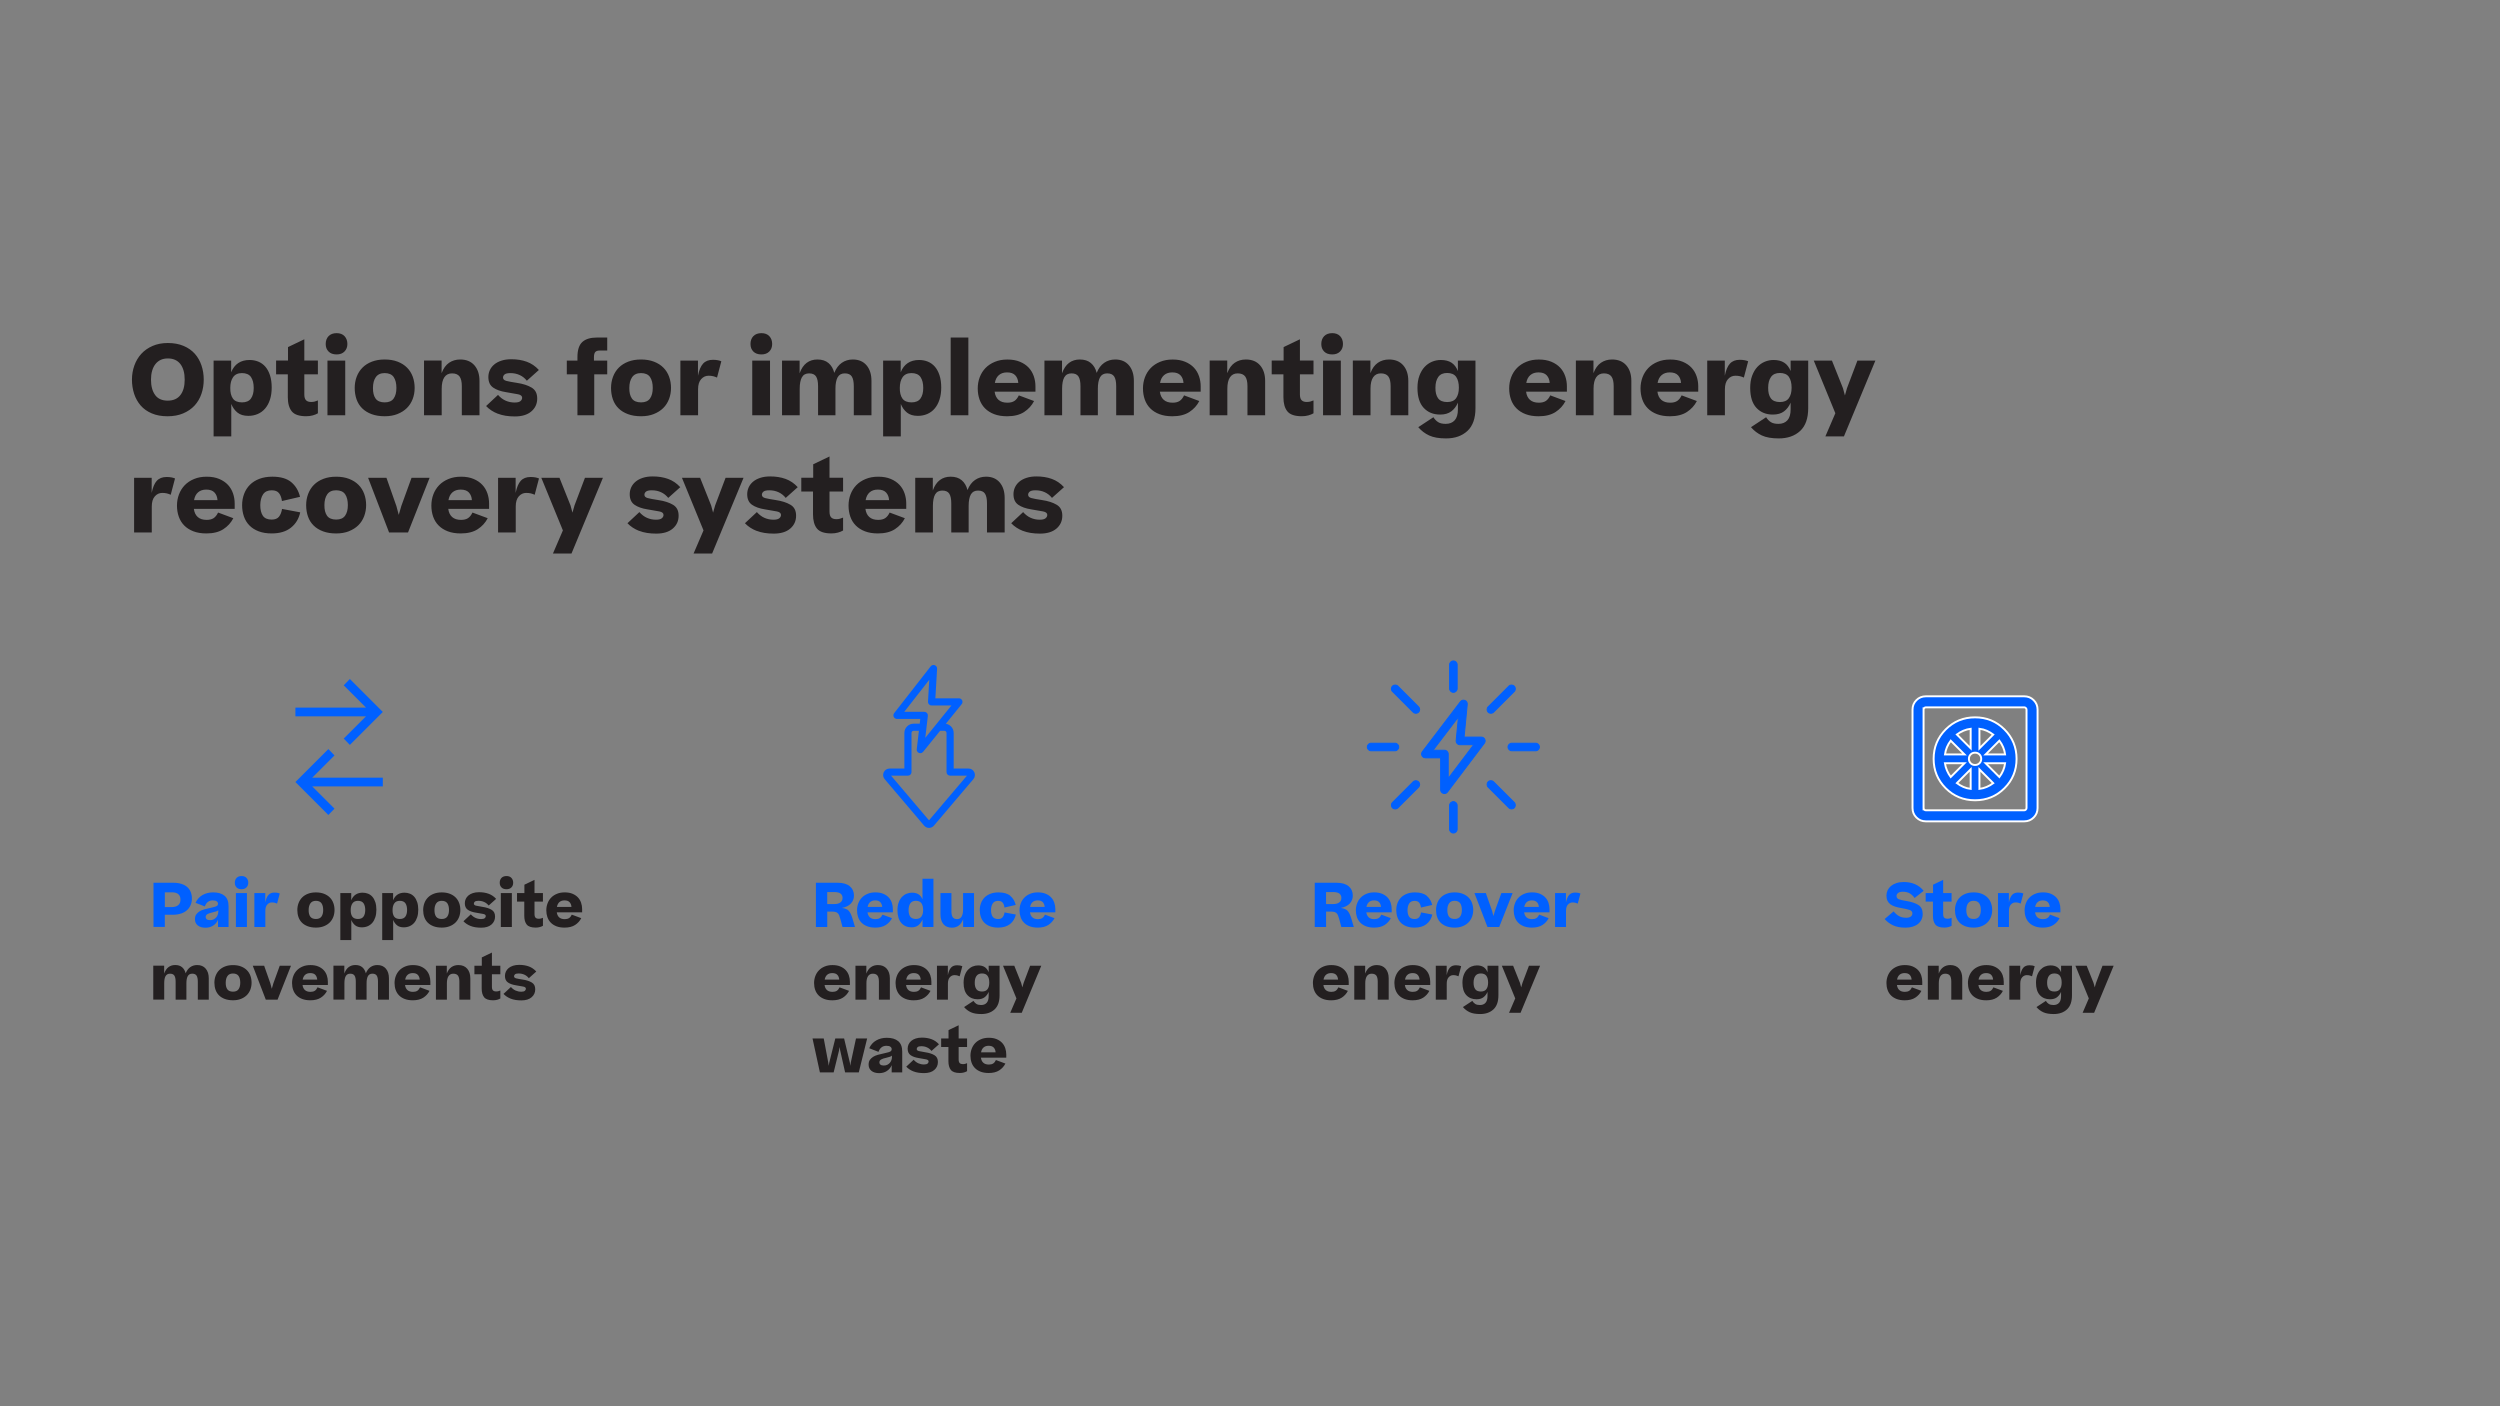 <?xml version="1.0" encoding="UTF-8"?>
<svg xmlns="http://www.w3.org/2000/svg" xmlns:xlink="http://www.w3.org/1999/xlink" id="Layer_1" data-name="Layer 1" viewBox="0 0 1280 720">
  <rect x="0" y="0" width="1280" height="720" fill="#808080" stroke="none"/>
  <defs>
    <style>
      .cls-1 {
        clip-path: url(#clippath);
      }

      .cls-2, .cls-3, .cls-4 {
        stroke-width: 0px;
      }

      .cls-2, .cls-5, .cls-6, .cls-7 {
        fill: none;
      }

      .cls-3 {
        fill: #0060ff;
      }

      .cls-5 {
        stroke: #fff;
      }

      .cls-5, .cls-6, .cls-7 {
        stroke-miterlimit: 10;
      }

      .cls-8 {
        clip-path: url(#clippath-1);
      }

      .cls-6 {
        stroke-width: .52px;
      }

      .cls-6, .cls-7 {
        stroke: #0060ff;
      }

      .cls-7 {
        stroke-width: 1px;
      }

      .cls-4 {
        fill: #231f20;
      }
    </style>
    <clipPath id="clippath">
      <rect class="cls-2" x="67.56" y="170.57" width="1014.63" height="378.86"></rect>
    </clipPath>
    <clipPath id="clippath-1">
      <rect class="cls-2" x="67.56" y="170.57" width="1014.63" height="378.86"></rect>
    </clipPath>
  </defs>
  <g class="cls-1">
    <path class="cls-4" d="M261.51,511.32c1.49.59,3.3.88,5.43.88,2.25,0,4-.53,5.24-1.6,1.24-1.06,1.86-2.42,1.86-4.08s-.6-2.78-1.78-3.49c-1.19-.71-2.76-1.21-4.7-1.5-1.51-.23-2.62-.43-3.32-.62-.7-.19-1.05-.54-1.05-1.06,0-.39.17-.73.51-1.01.34-.28.96-.42,1.85-.42,1.05,0,2.03.2,2.92.6.89.4,1.65,1.01,2.29,1.81l3.82-3.41c-1.12-1.22-2.4-2.09-3.86-2.62-1.46-.53-3.09-.79-4.89-.79-1.18,0-2.23.15-3.15.45-.92.3-1.69.71-2.3,1.23s-1.07,1.12-1.38,1.8c-.31.68-.47,1.41-.47,2.17,0,1.53.51,2.65,1.52,3.35,1.01.7,2.38,1.19,4.09,1.46,1.67.27,2.95.49,3.81.67.87.18,1.3.54,1.3,1.1,0,.41-.18.77-.54,1.07-.36.3-.98.45-1.85.45-1.01,0-1.96-.2-2.85-.59-.89-.39-1.7-1-2.42-1.83l-3.79,3.54c.97,1.03,2.2,1.85,3.69,2.44M255.16,507.48c-.32.09-.7.14-1.13.14-.73,0-1.27-.18-1.63-.54s-.54-.98-.54-1.85v-6.39h4.31v-4.37h-4.31v-6.76l-5.18,2.48v4.28h-3.78v4.37h3.72v7.26c0,1.97.42,3.46,1.26,4.5.84,1.03,2.36,1.55,4.58,1.55.76,0,1.46-.09,2.09-.26.63-.18,1.17-.4,1.63-.67v-4.09c-.35.14-.69.26-1.01.36M228.81,511.84v-8.44c0-1.59.28-2.8.84-3.63s1.38-1.24,2.45-1.24,1.91.33,2.39.99c.47.66.71,1.69.71,3.07v9.24h5.61v-10.92c0-2.07-.54-3.72-1.61-4.95-1.08-1.23-2.57-1.85-4.5-1.85-1.37,0-2.55.35-3.57,1.05-1.01.7-1.8,1.8-2.36,3.29v-4h-5.58v17.37h5.61ZM213.94,499.15c.57.62.88,1.43.95,2.42h-7.44c.19-1.08.61-1.9,1.27-2.48.66-.58,1.53-.87,2.6-.87,1.18,0,2.05.31,2.62.93M215.07,505.51c-.39.83-.87,1.42-1.43,1.78-.56.36-1.29.54-2.2.54-1.2,0-2.14-.3-2.82-.9-.68-.6-1.1-1.47-1.24-2.6h12.97v-1.68c0-1.12-.18-2.19-.53-3.23-.35-1.03-.89-1.94-1.61-2.71-.72-.78-1.65-1.4-2.78-1.88-1.13-.48-2.46-.71-3.99-.71s-2.82.24-4,.73-2.17,1.14-2.96,1.97c-.8.83-1.41,1.8-1.83,2.92-.43,1.12-.64,2.31-.64,3.57s.19,2.44.57,3.52c.38,1.09.96,2.02,1.74,2.81.78.79,1.75,1.4,2.92,1.84,1.17.44,2.54.67,4.11.67,2.21,0,4.01-.45,5.4-1.35,1.39-.9,2.44-2.06,3.16-3.49l-4.84-1.8ZM177.03,499.77c.46-.83,1.22-1.24,2.28-1.24s1.79.33,2.22.99c.42.66.64,1.69.64,3.07v9.24h5.52v-8.44c0-1.59.23-2.8.7-3.63.47-.83,1.23-1.24,2.28-1.24s1.79.33,2.22.99c.42.66.64,1.69.64,3.07v9.24h5.61v-10.92c0-2.07-.52-3.72-1.57-4.95-1.04-1.23-2.5-1.85-4.36-1.85-1.32,0-2.49.35-3.51,1.05-1.01.7-1.81,1.77-2.39,3.19-.33-1.32-.94-2.36-1.83-3.12s-2.07-1.13-3.54-1.13c-1.32,0-2.46.36-3.41,1.07-.95.71-1.7,1.81-2.23,3.3v-4.03h-5.58v17.37h5.62v-8.44c0-1.59.23-2.8.7-3.63M161.46,499.15c.57.62.88,1.43.95,2.42h-7.44c.19-1.08.61-1.9,1.27-2.48.66-.58,1.53-.87,2.61-.87,1.18,0,2.05.31,2.62.93M162.59,505.51c-.39.83-.87,1.42-1.43,1.78-.56.36-1.29.54-2.2.54-1.2,0-2.14-.3-2.82-.9-.68-.6-1.1-1.47-1.24-2.6h12.97v-1.68c0-1.12-.18-2.19-.53-3.23-.35-1.03-.89-1.94-1.61-2.71-.72-.78-1.65-1.4-2.78-1.88-1.13-.48-2.46-.71-3.99-.71s-2.82.24-4,.73-2.17,1.14-2.96,1.97c-.8.83-1.41,1.8-1.83,2.92-.42,1.12-.64,2.31-.64,3.57s.19,2.44.57,3.52c.38,1.09.96,2.02,1.74,2.81.78.79,1.75,1.4,2.92,1.84,1.17.44,2.54.67,4.11.67,2.21,0,4.01-.45,5.4-1.35,1.39-.9,2.44-2.06,3.16-3.49l-4.84-1.8ZM148.97,494.47h-5.74l-3.26,8.99-.81,2.79-.75-2.79-3.16-8.99h-5.83l6.67,17.37h6.02l6.86-17.37ZM116.39,506.52c-.57-.82-.84-1.94-.82-3.37,0-1.43.3-2.57.9-3.43.6-.86,1.54-1.29,2.82-1.29s2.3.42,2.87,1.27c.57.85.85,2,.85,3.44s-.29,2.52-.87,3.35c-.58.83-1.53,1.24-2.85,1.24s-2.33-.41-2.9-1.22M123.33,511.45c1.19-.47,2.19-1.1,2.99-1.89.81-.79,1.42-1.75,1.85-2.85.42-1.11.64-2.29.64-3.55s-.2-2.44-.6-3.55c-.4-1.11-1-2.06-1.8-2.87-.8-.81-1.79-1.44-2.99-1.91-1.2-.47-2.57-.7-4.12-.7s-2.86.23-4.05.68c-1.19.46-2.19,1.09-2.99,1.89-.81.81-1.42,1.77-1.85,2.88s-.64,2.32-.64,3.6.2,2.51.59,3.61.99,2.05,1.78,2.84c.8.79,1.79,1.4,2.99,1.84,1.2.44,2.58.67,4.16.67s2.86-.23,4.05-.7M84.78,499.77c.47-.83,1.23-1.24,2.28-1.24s1.79.33,2.22.99c.42.66.64,1.69.64,3.07v9.24h5.52v-8.44c0-1.59.23-2.8.7-3.63.47-.83,1.23-1.24,2.28-1.24s1.79.33,2.22.99c.42.66.64,1.69.64,3.07v9.24h5.61v-10.92c0-2.07-.52-3.72-1.57-4.95-1.04-1.23-2.5-1.85-4.36-1.85-1.32,0-2.49.35-3.51,1.05-1.01.7-1.81,1.77-2.39,3.19-.33-1.32-.94-2.36-1.83-3.12-.89-.76-2.07-1.13-3.54-1.13-1.32,0-2.46.36-3.41,1.07-.95.71-1.69,1.81-2.23,3.3v-4.03h-5.58v17.37h5.61v-8.44c0-1.59.23-2.8.7-3.63"></path>
    <path class="cls-4" d="M291.64,461.93c.57.62.88,1.43.95,2.42h-7.44c.19-1.08.61-1.9,1.27-2.48.66-.58,1.53-.87,2.6-.87,1.18,0,2.05.31,2.62.93M292.77,468.29c-.39.83-.87,1.42-1.43,1.78-.56.36-1.29.54-2.2.54-1.2,0-2.14-.3-2.82-.9-.68-.6-1.1-1.47-1.24-2.61h12.97v-1.67c0-1.12-.18-2.19-.53-3.23-.35-1.03-.89-1.94-1.61-2.71-.72-.78-1.65-1.4-2.78-1.88-1.13-.48-2.46-.71-3.99-.71s-2.82.24-4,.73c-1.18.49-2.17,1.14-2.96,1.97-.8.83-1.41,1.8-1.83,2.92-.43,1.12-.64,2.31-.64,3.57s.19,2.43.57,3.52c.38,1.09.96,2.02,1.74,2.81.77.79,1.75,1.4,2.91,1.85s2.54.67,4.11.67c2.21,0,4.01-.45,5.4-1.35,1.39-.9,2.44-2.06,3.16-3.49l-4.84-1.8ZM276.97,470.26c-.32.09-.7.14-1.13.14-.73,0-1.27-.18-1.63-.54-.36-.36-.54-.98-.54-1.85v-6.39h4.31v-4.37h-4.31v-6.76l-5.18,2.48v4.28h-3.78v4.37h3.72v7.26c0,1.96.42,3.46,1.26,4.5.84,1.03,2.36,1.55,4.58,1.55.76,0,1.46-.09,2.09-.26.63-.17,1.17-.4,1.63-.67v-4.09c-.35.15-.69.26-1.01.36M256.42,474.62h5.65v-17.37h-5.65v17.37ZM256.76,454.36c.6.62,1.46.93,2.58.93,1.05,0,1.89-.31,2.5-.93.61-.62.91-1.42.91-2.39s-.3-1.84-.9-2.48-1.44-.96-2.51-.96-1.98.32-2.58.96c-.6.64-.9,1.47-.9,2.48s.3,1.77.9,2.39M240.94,474.1c1.49.59,3.3.88,5.43.88,2.25,0,4-.53,5.24-1.6,1.24-1.07,1.86-2.43,1.86-4.08s-.59-2.78-1.78-3.49c-1.19-.71-2.76-1.22-4.7-1.5-1.51-.23-2.62-.44-3.32-.62-.7-.19-1.05-.54-1.05-1.05,0-.39.17-.73.51-1.01.34-.28.96-.42,1.85-.42,1.05,0,2.03.2,2.92.61.89.4,1.65,1.01,2.3,1.81l3.82-3.41c-1.12-1.22-2.4-2.09-3.86-2.62s-3.09-.79-4.89-.79c-1.18,0-2.23.15-3.15.45-.92.3-1.69.71-2.29,1.23-.61.52-1.07,1.12-1.38,1.8-.31.68-.46,1.41-.46,2.17,0,1.53.51,2.65,1.52,3.35,1.01.7,2.38,1.19,4.09,1.46,1.67.27,2.95.49,3.82.67.87.18,1.3.54,1.3,1.1,0,.41-.18.77-.54,1.07-.36.3-.98.45-1.85.45-1.01,0-1.97-.2-2.85-.59s-1.69-1-2.42-1.83l-3.78,3.54c.97,1.03,2.2,1.85,3.69,2.43M223.27,469.3c-.57-.82-.84-1.94-.82-3.36,0-1.43.3-2.57.9-3.43.6-.86,1.54-1.29,2.82-1.29s2.3.42,2.87,1.27c.57.85.85,2,.85,3.44s-.29,2.52-.87,3.35c-.58.83-1.53,1.24-2.85,1.24s-2.33-.41-2.9-1.22M230.22,474.23c1.19-.46,2.19-1.1,2.99-1.89.81-.8,1.42-1.75,1.85-2.85.42-1.11.64-2.29.64-3.55s-.2-2.45-.6-3.55c-.4-1.11-1-2.06-1.8-2.87-.8-.81-1.79-1.44-2.99-1.91-1.2-.46-2.57-.7-4.13-.7s-2.86.23-4.05.68c-1.19.46-2.19,1.08-2.99,1.89-.81.81-1.42,1.77-1.84,2.88-.42,1.12-.64,2.32-.64,3.6s.2,2.51.59,3.61c.39,1.11.99,2.05,1.78,2.84.8.79,1.79,1.4,2.99,1.85,1.2.44,2.58.67,4.16.67s2.86-.23,4.05-.7M201.81,469.3c-.57-.82-.84-1.94-.82-3.36,0-1.43.3-2.57.9-3.43.6-.86,1.54-1.29,2.82-1.29s2.3.42,2.87,1.27c.57.85.85,2,.85,3.44s-.29,2.52-.87,3.35c-.58.83-1.53,1.24-2.85,1.24s-2.33-.41-2.9-1.22M213.6,461.91c-.36-1.11-.85-2.02-1.47-2.73-.62-.71-1.36-1.25-2.22-1.6-.86-.35-1.79-.53-2.81-.53-1.41,0-2.6.33-3.58.98-.98.65-1.73,1.63-2.25,2.93v-3.72h-5.58v24.07h5.61v-10.3c.46,1.14,1.11,2.05,1.97,2.75.86.69,2.01,1.04,3.46,1.04,1.07,0,2.07-.2,2.98-.59.91-.39,1.69-.97,2.34-1.72.65-.75,1.16-1.69,1.54-2.82.37-1.13.56-2.41.56-3.86s-.18-2.79-.54-3.89M180.38,469.3c-.57-.82-.84-1.94-.82-3.36,0-1.43.3-2.57.9-3.43.6-.86,1.54-1.29,2.82-1.29s2.3.42,2.87,1.27c.57.85.85,2,.85,3.44s-.29,2.52-.87,3.35c-.58.83-1.53,1.24-2.85,1.24s-2.33-.41-2.9-1.22M192.16,461.91c-.36-1.11-.85-2.02-1.47-2.73-.62-.71-1.36-1.25-2.22-1.6-.86-.35-1.79-.53-2.81-.53-1.41,0-2.6.33-3.58.98-.98.65-1.73,1.63-2.25,2.93v-3.72h-5.58v24.07h5.62v-10.3c.45,1.14,1.11,2.05,1.97,2.75.86.69,2.01,1.04,3.46,1.04,1.07,0,2.07-.2,2.98-.59.91-.39,1.69-.97,2.34-1.72.65-.75,1.16-1.69,1.53-2.82.37-1.13.56-2.41.56-3.86s-.18-2.79-.54-3.89M158.85,469.3c-.57-.82-.84-1.94-.82-3.36,0-1.43.3-2.57.9-3.43.6-.86,1.54-1.29,2.82-1.29s2.3.42,2.87,1.27c.57.85.85,2,.85,3.44s-.29,2.52-.87,3.35c-.58.83-1.53,1.24-2.85,1.24s-2.33-.41-2.9-1.22M165.8,474.23c1.19-.46,2.19-1.1,2.99-1.89.81-.8,1.42-1.75,1.85-2.85.42-1.11.64-2.29.64-3.55s-.2-2.45-.6-3.55c-.4-1.11-1-2.06-1.8-2.87-.8-.81-1.79-1.44-2.99-1.91-1.2-.46-2.58-.7-4.13-.7s-2.86.23-4.05.68-2.19,1.08-2.99,1.89c-.81.81-1.42,1.77-1.85,2.88-.42,1.12-.64,2.32-.64,3.6s.2,2.51.59,3.61c.39,1.11.99,2.05,1.78,2.84.8.79,1.79,1.4,2.99,1.85,1.2.44,2.58.67,4.16.67s2.86-.23,4.05-.7"></path>
    <path class="cls-3" d="M137.45,458.21c-.73.81-1.28,2.09-1.63,3.85v-4.81h-5.58v17.37h5.61v-8.25c0-1.43.33-2.5.98-3.23s1.43-1.09,2.34-1.09c.56,0,1.05.05,1.47.15.42.1.83.25,1.23.43l1.36-5.18c-.33-.14-.72-.26-1.16-.34-.45-.08-.95-.12-1.5-.12-1.34,0-2.38.4-3.12,1.21M120.78,474.62h5.65v-17.37h-5.65v17.37ZM121.12,454.36c.6.62,1.46.93,2.57.93,1.05,0,1.89-.31,2.5-.93.61-.62.92-1.42.92-2.39s-.3-1.84-.9-2.48c-.6-.64-1.44-.96-2.51-.96s-1.97.32-2.57.96c-.6.64-.9,1.47-.9,2.48s.3,1.77.9,2.39M105.89,470.68c-.37-.29-.56-.69-.56-1.21,0-.6.28-1.07.84-1.43.56-.35,1.49-.66,2.79-.93.79-.17,1.4-.34,1.83-.51.43-.17.76-.37.96-.57v.87c0,.45-.09.94-.26,1.44-.18.51-.43.96-.78,1.37-.34.4-.77.74-1.29,1.01-.52.27-1.13.4-1.83.4-.76,0-1.33-.14-1.71-.43M109.14,473.9c1.14-.72,1.96-1.72,2.48-2.98v3.69h5.4v-10.64c0-2.42-.69-4.2-2.06-5.35-1.38-1.15-3.32-1.72-5.85-1.72-2.03,0-3.83.45-5.41,1.35-1.58.9-2.78,2.23-3.58,3.99l4.75,1.86c.35-1.01.87-1.78,1.55-2.31.68-.53,1.52-.79,2.51-.79s1.64.17,2.06.5c.42.33.64.74.64,1.24,0,.46-.18.82-.53,1.08-.35.27-1.18.54-2.48.81-1.66.35-2.99.67-4.02.96-1.02.29-1.86.64-2.5,1.06-.66.43-1.21.95-1.64,1.55-.43.6-.65,1.42-.65,2.45,0,1.35.49,2.4,1.46,3.18.97.78,2.3,1.16,3.97,1.16,1.47,0,2.77-.36,3.91-1.09M91.28,457.8c.74.62,1.12,1.56,1.12,2.82s-.38,2.16-1.15,2.82c-.77.66-1.89.99-3.38.99h-3.47v-7.57h3.54c1.49,0,2.6.31,3.35.93M92.69,467.74c1.25-.42,2.28-1.01,3.1-1.77.82-.76,1.43-1.64,1.85-2.65.41-1.01.62-2.11.62-3.29s-.2-2.26-.59-3.26c-.39-.99-.98-1.85-1.77-2.56-.79-.71-1.79-1.27-3.01-1.66-1.22-.39-2.66-.59-4.31-.59h-9.99v22.64h5.8v-6.24h3.94c1.65,0,3.11-.21,4.36-.64"></path>
    <path class="cls-4" d="M508.8,536.37c.57.62.89,1.43.95,2.42h-7.45c.19-1.07.61-1.9,1.27-2.48.66-.58,1.53-.87,2.61-.87,1.18,0,2.05.31,2.62.93M509.93,542.73c-.39.83-.87,1.42-1.43,1.78-.56.36-1.29.54-2.2.54-1.2,0-2.14-.3-2.82-.9-.68-.6-1.1-1.47-1.24-2.61h12.97v-1.67c0-1.12-.18-2.19-.53-3.23-.35-1.03-.89-1.94-1.61-2.71-.72-.78-1.65-1.4-2.78-1.88-1.13-.48-2.46-.71-3.99-.71s-2.82.24-4,.73c-1.18.49-2.17,1.14-2.96,1.97s-1.41,1.8-1.83,2.92c-.42,1.12-.64,2.31-.64,3.57s.19,2.44.57,3.52c.38,1.09.96,2.02,1.74,2.81.77.79,1.75,1.4,2.91,1.85,1.17.44,2.54.67,4.11.67,2.21,0,4.01-.45,5.4-1.35,1.38-.9,2.44-2.06,3.16-3.49l-4.84-1.8ZM494.13,544.7c-.32.09-.7.14-1.13.14-.72,0-1.27-.18-1.63-.54-.36-.36-.54-.98-.54-1.85v-6.39h4.31v-4.37h-4.31v-6.76l-5.18,2.48v4.28h-3.78v4.37h3.72v7.26c0,1.97.42,3.46,1.26,4.5.84,1.03,2.36,1.55,4.57,1.55.77,0,1.46-.09,2.09-.26.63-.18,1.17-.4,1.63-.67v-4.09c-.35.14-.69.26-1.01.36M467.68,548.55c1.49.59,3.3.88,5.43.88,2.25,0,4-.53,5.24-1.6s1.86-2.43,1.86-4.08-.59-2.78-1.78-3.49c-1.19-.71-2.76-1.22-4.7-1.5-1.51-.23-2.62-.44-3.32-.62-.7-.19-1.05-.54-1.05-1.05,0-.39.17-.73.51-1.01.34-.28.96-.42,1.85-.42,1.05,0,2.03.2,2.92.61.89.4,1.65,1.01,2.29,1.81l3.82-3.41c-1.12-1.22-2.4-2.09-3.86-2.62-1.46-.53-3.09-.79-4.88-.79-1.18,0-2.23.15-3.15.45-.92.3-1.69.71-2.3,1.23-.61.52-1.07,1.12-1.38,1.8-.31.68-.46,1.41-.46,2.17,0,1.53.51,2.65,1.52,3.35,1.01.7,2.38,1.19,4.09,1.46,1.68.27,2.95.49,3.82.67.87.18,1.3.54,1.3,1.1,0,.41-.18.77-.54,1.07s-.98.45-1.85.45c-1.01,0-1.96-.2-2.85-.59-.89-.39-1.7-1-2.42-1.83l-3.79,3.54c.97,1.03,2.2,1.85,3.69,2.44M450.81,545.12c-.37-.29-.56-.69-.56-1.21,0-.6.28-1.07.84-1.43.56-.35,1.49-.66,2.79-.93.79-.17,1.4-.34,1.83-.51.43-.17.75-.37.96-.57v.87c0,.46-.09.94-.26,1.44-.18.51-.43.96-.78,1.36-.34.4-.77.74-1.29,1.01-.52.27-1.13.4-1.83.4-.77,0-1.33-.15-1.71-.44M454.06,548.35c1.14-.72,1.96-1.72,2.48-2.98v3.69h5.4v-10.64c0-2.42-.69-4.2-2.06-5.35-1.38-1.15-3.32-1.72-5.85-1.72-2.03,0-3.83.45-5.41,1.35-1.58.9-2.78,2.23-3.58,3.99l4.75,1.86c.35-1.01.87-1.78,1.55-2.31.68-.53,1.52-.79,2.51-.79s1.64.16,2.06.5c.42.33.64.74.64,1.24,0,.45-.18.82-.53,1.09-.35.27-1.18.54-2.48.81-1.65.35-2.99.67-4.02.96-1.02.29-1.86.64-2.5,1.06-.66.43-1.21.95-1.64,1.55-.43.6-.65,1.42-.65,2.45,0,1.35.49,2.4,1.46,3.18.97.77,2.29,1.16,3.97,1.16,1.47,0,2.77-.36,3.91-1.09M429.87,536.12l.31,1.71,2.51,11.23h7.01l4.28-17.37h-5.71l-2.67,12.38-.22,1.64-.25-1.64-2.95-12.38h-4.5l-3.1,12.38-.31,1.64-.19-1.61-2.33-12.41h-5.74l3.78,17.37h7.04l2.76-11.23.25-1.71Z"></path>
    <path class="cls-4" d="M527.42,494.47l-3.32,8.78-.65,2.29-.62-2.29-3.51-8.78h-5.77l6.86,16.72-3.16,7.35h5.89l9.99-24.07h-5.71ZM499.89,506.42c-.57-.82-.84-1.93-.82-3.33,0-1.43.3-2.56.9-3.41.6-.85,1.54-1.27,2.82-1.27s2.3.42,2.87,1.26c.57.84.85,1.98.85,3.43s-.29,2.49-.87,3.32c-.58.83-1.53,1.24-2.85,1.24s-2.33-.41-2.9-1.22M504.11,510.6c.9-.68,1.6-1.6,2.09-2.76v2.14c0,1.55-.34,2.7-1.02,3.46-.68.76-1.63,1.13-2.85,1.13-1.01,0-1.81-.18-2.39-.54-.58-.36-1.08-.88-1.52-1.57l-4.81,3.16c.97,1.14,2.13,2.02,3.47,2.64,1.34.62,3.12.93,5.33.93,2.83,0,5.1-.79,6.81-2.37s2.56-4,2.56-7.24v-15.11h-5.58v3.32c-.48-1.2-1.15-2.08-2.03-2.65-.88-.57-2.01-.85-3.4-.85-.97,0-1.9.19-2.79.56-.89.37-1.67.93-2.36,1.66-.68.73-1.23,1.66-1.64,2.78-.41,1.12-.62,2.41-.62,3.88,0,2.81.66,4.93,1.99,6.34,1.32,1.42,3.06,2.12,5.21,2.12,1.47,0,2.65-.34,3.55-1.02M486.93,495.43c-.73.81-1.28,2.09-1.63,3.85v-4.81h-5.58v17.37h5.61v-8.25c0-1.43.33-2.5.98-3.23.65-.72,1.43-1.09,2.34-1.09.56,0,1.05.05,1.47.16.42.1.83.25,1.23.43l1.36-5.18c-.33-.15-.72-.26-1.16-.34-.44-.08-.95-.12-1.51-.12-1.34,0-2.38.4-3.12,1.21M470.46,499.15c.57.62.88,1.43.95,2.42h-7.44c.19-1.08.61-1.9,1.27-2.48.66-.58,1.53-.87,2.61-.87,1.18,0,2.05.31,2.62.93M471.59,505.51c-.39.83-.87,1.42-1.43,1.78-.56.36-1.29.54-2.2.54-1.2,0-2.14-.3-2.82-.9-.68-.6-1.1-1.47-1.24-2.61h12.97v-1.67c0-1.12-.18-2.19-.53-3.23-.35-1.03-.89-1.94-1.61-2.71-.72-.78-1.65-1.4-2.78-1.88-1.13-.48-2.46-.71-3.99-.71s-2.82.24-4,.73c-1.18.49-2.17,1.14-2.96,1.97-.8.83-1.41,1.8-1.83,2.92-.42,1.12-.64,2.31-.64,3.57s.19,2.44.57,3.52c.38,1.09.96,2.02,1.74,2.81.77.79,1.75,1.4,2.91,1.85s2.54.67,4.11.67c2.21,0,4.01-.45,5.4-1.35,1.39-.9,2.44-2.06,3.16-3.49l-4.84-1.8ZM443.61,511.84v-8.44c0-1.59.28-2.8.84-3.63.56-.83,1.38-1.24,2.45-1.24s1.91.33,2.39.99c.48.66.71,1.69.71,3.07v9.24h5.61v-10.92c0-2.07-.54-3.72-1.61-4.95-1.07-1.23-2.57-1.85-4.5-1.85-1.37,0-2.56.35-3.57,1.06-1.01.7-1.8,1.8-2.36,3.29v-4h-5.58v17.37h5.61ZM428.74,499.15c.57.62.88,1.43.95,2.42h-7.45c.19-1.08.61-1.9,1.27-2.48.66-.58,1.53-.87,2.61-.87,1.18,0,2.05.31,2.62.93M429.87,505.51c-.39.83-.87,1.42-1.43,1.78-.56.36-1.29.54-2.2.54-1.2,0-2.14-.3-2.82-.9-.68-.6-1.1-1.47-1.24-2.61h12.97v-1.67c0-1.12-.18-2.19-.53-3.23-.35-1.03-.89-1.94-1.61-2.71-.72-.78-1.65-1.4-2.78-1.88-1.13-.48-2.46-.71-3.99-.71s-2.82.24-4,.73c-1.18.49-2.17,1.14-2.96,1.97-.8.83-1.41,1.8-1.83,2.92-.42,1.12-.64,2.31-.64,3.57s.19,2.44.57,3.52c.38,1.09.96,2.02,1.74,2.81.78.79,1.75,1.4,2.92,1.85,1.17.44,2.54.67,4.11.67,2.21,0,4.01-.45,5.4-1.35,1.39-.9,2.44-2.06,3.16-3.49l-4.84-1.8Z"></path>
    <path class="cls-3" d="M533.92,461.93c.57.62.88,1.43.95,2.42h-7.45c.19-1.07.61-1.9,1.27-2.48.66-.58,1.53-.87,2.61-.87,1.18,0,2.05.31,2.62.93M535.05,468.29c-.39.83-.87,1.42-1.43,1.78-.56.36-1.29.54-2.2.54-1.2,0-2.14-.3-2.82-.9-.68-.6-1.1-1.47-1.24-2.6h12.97v-1.68c0-1.12-.18-2.19-.53-3.23-.35-1.03-.89-1.94-1.61-2.71-.72-.78-1.65-1.4-2.78-1.88-1.13-.47-2.46-.71-3.99-.71s-2.82.24-4,.73c-1.18.49-2.17,1.14-2.96,1.97-.8.83-1.41,1.8-1.83,2.92-.42,1.12-.64,2.31-.64,3.57s.19,2.43.57,3.52c.38,1.08.96,2.02,1.74,2.81.78.79,1.75,1.4,2.92,1.85,1.17.44,2.54.67,4.11.67,2.21,0,4.01-.45,5.4-1.35,1.38-.9,2.44-2.06,3.16-3.49l-4.84-1.8ZM517.28,458.66c-1.39-1.17-3.4-1.75-6.05-1.75-1.53,0-2.9.23-4.09.68-1.2.46-2.2,1.09-3.01,1.89-.81.81-1.42,1.77-1.85,2.89-.42,1.12-.64,2.32-.64,3.6s.2,2.51.59,3.61c.39,1.11.98,2.05,1.75,2.84.78.79,1.75,1.4,2.93,1.85,1.18.44,2.55.67,4.13.67,2.54,0,4.58-.61,6.11-1.83,1.53-1.22,2.51-2.84,2.95-4.87l-5.77-1.08c-.17,1.03-.49,1.86-.98,2.47-.49.61-1.26.91-2.31.91-1.32,0-2.26-.4-2.81-1.21-.55-.81-.82-1.93-.82-3.38.02-1.45.32-2.6.9-3.44.58-.85,1.49-1.27,2.73-1.27,1.08,0,1.85.31,2.33.92.48.61.79,1.44.93,2.5l5.74-1.33c-.45-1.92-1.38-3.47-2.76-4.64M493.09,457.24v8.41c0,1.55-.25,2.76-.74,3.63-.5.87-1.26,1.3-2.3,1.3s-1.8-.33-2.25-.99c-.45-.66-.67-1.68-.67-3.07v-9.27h-5.61v10.92c0,2.07.49,3.72,1.47,4.95.98,1.23,2.47,1.85,4.45,1.85,1.3,0,2.43-.35,3.4-1.05.96-.7,1.72-1.79,2.28-3.26v3.97h5.58v-17.37h-5.61ZM466.02,469.29c-.57-.82-.84-1.94-.82-3.36,0-1.43.3-2.57.9-3.43.6-.86,1.54-1.29,2.82-1.29s2.3.42,2.87,1.27.85,2,.85,3.44-.29,2.52-.87,3.35c-.58.83-1.53,1.24-2.85,1.24s-2.33-.41-2.9-1.23M461.48,472.57c1.32,1.49,3.06,2.23,5.21,2.23,1.49,0,2.68-.37,3.57-1.12.89-.74,1.58-1.72,2.08-2.92v3.85h5.58v-24.69h-5.61v10.58c-.48-1.18-1.15-2.05-2.02-2.61-.87-.56-1.99-.84-3.35-.84-.97,0-1.91.19-2.81.56-.9.37-1.69.93-2.37,1.66-.68.74-1.23,1.67-1.64,2.79-.41,1.13-.62,2.43-.62,3.92,0,2.9.66,5.09,1.99,6.58M450.73,461.93c.57.62.88,1.43.95,2.42h-7.45c.19-1.07.61-1.9,1.27-2.48.66-.58,1.53-.87,2.61-.87,1.18,0,2.05.31,2.62.93M451.86,468.29c-.39.83-.87,1.42-1.43,1.78-.56.36-1.29.54-2.2.54-1.2,0-2.14-.3-2.82-.9-.68-.6-1.1-1.47-1.24-2.6h12.97v-1.68c0-1.12-.18-2.19-.53-3.23-.35-1.03-.89-1.94-1.61-2.71-.72-.78-1.65-1.4-2.78-1.88-1.13-.47-2.46-.71-3.99-.71s-2.82.24-4,.73c-1.18.49-2.17,1.14-2.96,1.97-.8.83-1.41,1.8-1.83,2.92-.42,1.12-.64,2.31-.64,3.57s.19,2.43.57,3.52c.38,1.08.96,2.02,1.74,2.81.78.79,1.75,1.4,2.92,1.85,1.17.44,2.54.67,4.11.67,2.21,0,4.01-.45,5.4-1.35,1.39-.9,2.44-2.06,3.16-3.49l-4.84-1.8ZM430.38,457.52c.67.52,1.01,1.26,1.01,2.23s-.36,1.71-1.07,2.28c-.71.57-1.76.85-3.15.85h-3.63v-6.14h3.66c1.45,0,2.51.26,3.18.78M427.53,466.88c.51.09.93.28,1.27.56.34.28.62.68.84,1.19.22.52.44,1.2.67,2.05l1.05,3.94h6.39l-1.18-4c-.37-1.26-.76-2.29-1.18-3.09-.41-.79-.94-1.4-1.58-1.81-.35-.21-.75-.38-1.19-.53-.45-.14-.95-.26-1.5-.34,2.03-.39,3.55-1.15,4.57-2.28,1.02-1.13,1.54-2.47,1.54-4.02,0-1.99-.71-3.58-2.12-4.78-1.42-1.2-3.49-1.8-6.22-1.8h-11.14v22.64h5.8v-7.88h2.05c.79,0,1.43.05,1.94.14"></path>
    <path class="cls-4" d="M782.82,494.47l-3.32,8.78-.65,2.29-.62-2.29-3.51-8.78h-5.77l6.85,16.72-3.16,7.35h5.89l9.99-24.07h-5.71ZM755.29,506.42c-.57-.82-.84-1.93-.82-3.33,0-1.43.3-2.56.9-3.41.6-.85,1.54-1.27,2.82-1.27s2.3.42,2.87,1.26c.57.84.85,1.98.85,3.43s-.29,2.49-.87,3.32c-.58.83-1.53,1.24-2.85,1.24s-2.33-.41-2.9-1.22M759.51,510.6c.9-.68,1.6-1.6,2.09-2.76v2.14c0,1.55-.34,2.7-1.02,3.46-.68.76-1.63,1.13-2.85,1.13-1.01,0-1.81-.18-2.39-.54-.58-.36-1.09-.88-1.52-1.57l-4.81,3.16c.97,1.14,2.13,2.02,3.47,2.64,1.34.62,3.12.93,5.34.93,2.83,0,5.1-.79,6.81-2.37,1.71-1.58,2.56-4,2.56-7.24v-15.11h-5.58v3.32c-.48-1.2-1.15-2.08-2.03-2.65-.88-.57-2.01-.85-3.4-.85-.97,0-1.9.19-2.79.56-.89.37-1.68.93-2.36,1.66-.68.73-1.23,1.66-1.64,2.78-.41,1.12-.62,2.41-.62,3.88,0,2.81.66,4.93,1.98,6.34,1.32,1.42,3.06,2.12,5.21,2.12,1.47,0,2.65-.34,3.55-1.02M742.33,495.43c-.73.81-1.28,2.09-1.63,3.85v-4.81h-5.58v17.37h5.61v-8.25c0-1.43.33-2.5.98-3.23.65-.72,1.43-1.09,2.34-1.09.56,0,1.05.05,1.47.16.42.1.83.25,1.23.43l1.36-5.18c-.33-.15-.72-.26-1.16-.34-.45-.08-.95-.12-1.51-.12-1.34,0-2.38.4-3.12,1.21M725.86,499.15c.57.62.88,1.43.95,2.42h-7.44c.19-1.08.61-1.9,1.27-2.48.66-.58,1.53-.87,2.6-.87,1.18,0,2.05.31,2.62.93M726.99,505.51c-.39.83-.87,1.42-1.43,1.78-.56.36-1.29.54-2.2.54-1.2,0-2.14-.3-2.82-.9-.68-.6-1.1-1.47-1.24-2.61h12.97v-1.67c0-1.12-.18-2.19-.53-3.23-.35-1.03-.89-1.94-1.61-2.71-.72-.78-1.65-1.4-2.78-1.88-1.13-.48-2.46-.71-3.99-.71s-2.82.24-4,.73-2.17,1.14-2.96,1.97c-.8.83-1.41,1.8-1.83,2.92-.42,1.12-.64,2.31-.64,3.57s.19,2.44.57,3.52c.38,1.09.96,2.02,1.74,2.81.78.79,1.75,1.4,2.92,1.85,1.17.44,2.54.67,4.11.67,2.21,0,4.01-.45,5.4-1.35,1.39-.9,2.44-2.06,3.16-3.49l-4.84-1.8ZM699.01,511.84v-8.44c0-1.59.28-2.8.84-3.63.56-.83,1.38-1.24,2.45-1.24s1.91.33,2.39.99c.47.66.71,1.69.71,3.07v9.24h5.61v-10.92c0-2.07-.54-3.72-1.61-4.95-1.08-1.23-2.57-1.85-4.5-1.85-1.36,0-2.55.35-3.57,1.06-1.01.7-1.8,1.8-2.36,3.29v-4h-5.58v17.37h5.61ZM684.14,499.15c.57.62.88,1.43.95,2.42h-7.45c.19-1.08.61-1.9,1.27-2.48.66-.58,1.53-.87,2.61-.87,1.18,0,2.05.31,2.62.93M685.27,505.51c-.39.83-.87,1.42-1.43,1.78s-1.29.54-2.2.54c-1.2,0-2.14-.3-2.82-.9-.68-.6-1.1-1.47-1.24-2.61h12.97v-1.67c0-1.12-.18-2.19-.53-3.23-.35-1.03-.89-1.94-1.61-2.71-.72-.78-1.65-1.4-2.78-1.88-1.13-.48-2.46-.71-3.99-.71s-2.82.24-4,.73c-1.18.49-2.17,1.14-2.96,1.97-.8.83-1.41,1.8-1.83,2.92-.42,1.12-.64,2.31-.64,3.57s.19,2.44.57,3.52c.38,1.09.96,2.02,1.74,2.81.78.79,1.75,1.4,2.92,1.85,1.17.44,2.54.67,4.11.67,2.21,0,4.01-.45,5.4-1.35,1.39-.9,2.44-2.06,3.16-3.49l-4.84-1.8Z"></path>
    <path class="cls-3" d="M803.4,458.21c-.73.81-1.28,2.09-1.63,3.85v-4.81h-5.58v17.37h5.61v-8.25c0-1.43.33-2.5.98-3.23.65-.72,1.43-1.08,2.34-1.08.56,0,1.05.05,1.47.15.42.1.83.25,1.23.43l1.36-5.18c-.33-.14-.72-.26-1.16-.34s-.95-.12-1.5-.12c-1.35,0-2.38.4-3.12,1.21M786.93,461.93c.57.62.88,1.43.95,2.42h-7.45c.19-1.07.61-1.9,1.27-2.48.66-.58,1.53-.87,2.6-.87,1.18,0,2.05.31,2.62.93M788.06,468.29c-.39.83-.87,1.42-1.43,1.78-.56.36-1.29.54-2.2.54-1.2,0-2.14-.3-2.82-.9-.68-.6-1.1-1.47-1.24-2.6h12.97v-1.68c0-1.12-.18-2.19-.53-3.23-.35-1.03-.89-1.94-1.61-2.71-.73-.78-1.65-1.4-2.78-1.88-1.13-.47-2.45-.71-3.98-.71s-2.82.24-4,.73c-1.18.49-2.17,1.14-2.96,1.97-.8.83-1.41,1.8-1.83,2.92-.42,1.12-.64,2.31-.64,3.57s.19,2.43.57,3.52c.38,1.08.96,2.02,1.74,2.81.78.79,1.75,1.4,2.92,1.85,1.17.44,2.54.67,4.11.67,2.21,0,4.01-.45,5.4-1.35,1.39-.9,2.44-2.06,3.16-3.49l-4.84-1.8ZM774.45,457.24h-5.74l-3.26,8.99-.81,2.79-.74-2.79-3.16-8.99h-5.83l6.67,17.37h6.02l6.86-17.37ZM741.86,469.29c-.57-.82-.84-1.94-.82-3.36,0-1.43.3-2.57.9-3.43.6-.86,1.54-1.29,2.82-1.29s2.3.42,2.87,1.27c.57.85.85,2,.85,3.44s-.29,2.52-.87,3.35c-.58.83-1.53,1.24-2.85,1.24s-2.33-.41-2.9-1.23M748.81,474.23c1.19-.46,2.19-1.1,2.99-1.89.81-.8,1.42-1.75,1.85-2.85.42-1.11.64-2.29.64-3.55s-.2-2.44-.6-3.55c-.4-1.11-1-2.06-1.8-2.87-.8-.81-1.79-1.44-2.99-1.91-1.2-.46-2.57-.7-4.12-.7s-2.86.23-4.05.68c-1.19.46-2.19,1.09-2.99,1.89-.81.81-1.42,1.77-1.85,2.89-.42,1.12-.64,2.32-.64,3.6s.2,2.51.59,3.61c.39,1.11.99,2.05,1.78,2.84.8.79,1.79,1.4,2.99,1.85,1.2.44,2.59.67,4.16.67s2.86-.23,4.05-.7M730.52,458.66c-1.39-1.17-3.4-1.75-6.05-1.75-1.53,0-2.9.23-4.09.68-1.2.46-2.2,1.09-3.01,1.89-.81.81-1.42,1.77-1.85,2.89-.42,1.12-.64,2.32-.64,3.6s.2,2.51.59,3.61c.39,1.11.98,2.05,1.75,2.84.78.79,1.75,1.4,2.93,1.85,1.18.44,2.55.67,4.13.67,2.54,0,4.58-.61,6.11-1.83,1.53-1.22,2.51-2.84,2.95-4.87l-5.77-1.08c-.17,1.03-.49,1.86-.98,2.47-.49.61-1.26.91-2.31.91-1.32,0-2.26-.4-2.81-1.21-.55-.81-.82-1.93-.82-3.38.02-1.45.32-2.6.9-3.44s1.49-1.27,2.73-1.27c1.08,0,1.85.31,2.33.92.48.61.79,1.44.93,2.5l5.74-1.33c-.45-1.92-1.38-3.47-2.76-4.64M706.13,461.93c.57.62.88,1.43.95,2.42h-7.45c.19-1.07.61-1.9,1.27-2.48.66-.58,1.53-.87,2.61-.87,1.18,0,2.05.31,2.62.93M707.26,468.29c-.39.83-.87,1.42-1.43,1.78-.56.36-1.29.54-2.2.54-1.2,0-2.14-.3-2.82-.9-.68-.6-1.1-1.47-1.24-2.6h12.97v-1.68c0-1.12-.18-2.19-.53-3.23-.35-1.03-.89-1.94-1.61-2.71-.72-.78-1.65-1.4-2.78-1.88-1.13-.47-2.46-.71-3.99-.71s-2.82.24-4,.73c-1.18.49-2.17,1.14-2.96,1.97-.8.83-1.41,1.8-1.83,2.92-.42,1.12-.64,2.31-.64,3.57s.19,2.43.57,3.52c.38,1.08.96,2.02,1.74,2.81.78.79,1.75,1.4,2.92,1.85,1.17.44,2.54.67,4.11.67,2.21,0,4.01-.45,5.4-1.35,1.39-.9,2.44-2.06,3.16-3.49l-4.84-1.8ZM685.78,457.52c.67.52,1.01,1.26,1.01,2.23s-.36,1.71-1.07,2.28c-.71.57-1.76.85-3.15.85h-3.63v-6.14h3.66c1.45,0,2.51.26,3.18.78M682.93,466.88c.51.09.93.28,1.27.56.34.28.62.68.84,1.19s.44,1.2.67,2.05l1.05,3.94h6.39l-1.18-4c-.37-1.26-.77-2.29-1.18-3.09-.41-.79-.94-1.4-1.58-1.81-.35-.21-.75-.38-1.19-.53-.44-.14-.95-.26-1.5-.34,2.03-.39,3.55-1.15,4.58-2.28,1.02-1.13,1.53-2.47,1.53-4.02,0-1.99-.71-3.58-2.12-4.78-1.42-1.2-3.49-1.8-6.22-1.8h-11.14v22.64h5.8v-7.88h2.05c.79,0,1.43.05,1.94.14"></path>
    <path class="cls-4" d="M1076.48,494.47l-3.32,8.78-.65,2.29-.62-2.29-3.5-8.78h-5.77l6.85,16.72-3.16,7.35h5.89l9.99-24.07h-5.71ZM1048.95,506.42c-.57-.82-.84-1.93-.82-3.33,0-1.43.3-2.56.9-3.41.6-.85,1.54-1.27,2.82-1.27s2.3.42,2.87,1.26c.57.84.85,1.98.85,3.43s-.29,2.49-.87,3.32c-.58.83-1.53,1.24-2.85,1.24s-2.33-.41-2.9-1.22M1053.17,510.6c.9-.68,1.6-1.6,2.09-2.76v2.14c0,1.55-.34,2.7-1.02,3.46-.68.76-1.63,1.13-2.85,1.13-1.01,0-1.81-.18-2.39-.54-.58-.36-1.09-.88-1.52-1.57l-4.81,3.16c.97,1.14,2.13,2.02,3.47,2.64,1.34.62,3.12.93,5.34.93,2.83,0,5.1-.79,6.81-2.37,1.71-1.58,2.56-4,2.56-7.24v-15.11h-5.58v3.32c-.48-1.2-1.15-2.08-2.03-2.65-.88-.57-2.01-.85-3.4-.85-.97,0-1.9.19-2.79.56-.89.37-1.67.93-2.36,1.66-.68.73-1.23,1.66-1.64,2.78-.41,1.12-.62,2.41-.62,3.88,0,2.81.66,4.93,1.98,6.34,1.32,1.42,3.06,2.12,5.21,2.12,1.47,0,2.65-.34,3.55-1.02M1035.98,495.43c-.73.81-1.28,2.09-1.63,3.85v-4.81h-5.58v17.37h5.61v-8.25c0-1.43.33-2.5.98-3.23.65-.72,1.43-1.09,2.34-1.09.56,0,1.05.05,1.47.16.42.1.83.25,1.23.43l1.36-5.18c-.33-.15-.72-.26-1.16-.34-.45-.08-.95-.12-1.51-.12-1.34,0-2.38.4-3.12,1.21M1019.51,499.15c.57.62.88,1.43.95,2.42h-7.44c.19-1.08.61-1.9,1.27-2.48.66-.58,1.53-.87,2.6-.87,1.18,0,2.05.31,2.62.93M1020.64,505.51c-.39.83-.87,1.42-1.43,1.78-.56.36-1.29.54-2.2.54-1.2,0-2.14-.3-2.82-.9-.68-.6-1.1-1.47-1.24-2.61h12.97v-1.67c0-1.12-.18-2.19-.53-3.23-.35-1.03-.89-1.94-1.61-2.71-.72-.78-1.65-1.4-2.78-1.88-1.13-.48-2.46-.71-3.99-.71s-2.82.24-4,.73-2.17,1.14-2.96,1.97c-.8.83-1.41,1.8-1.83,2.92-.42,1.12-.64,2.31-.64,3.57s.19,2.44.57,3.52c.38,1.09.96,2.02,1.74,2.81.78.79,1.75,1.4,2.92,1.85,1.17.44,2.54.67,4.11.67,2.21,0,4.01-.45,5.4-1.35,1.39-.9,2.44-2.06,3.16-3.49l-4.84-1.8ZM992.67,511.84v-8.44c0-1.59.28-2.8.84-3.63.56-.83,1.38-1.24,2.45-1.24s1.91.33,2.39.99c.48.66.71,1.69.71,3.07v9.24h5.61v-10.92c0-2.07-.54-3.72-1.61-4.95-1.08-1.23-2.57-1.85-4.5-1.85-1.36,0-2.55.35-3.57,1.06-1.01.7-1.8,1.8-2.36,3.29v-4h-5.58v17.37h5.61ZM977.79,499.15c.57.62.88,1.43.95,2.42h-7.45c.19-1.08.61-1.9,1.27-2.48.66-.58,1.53-.87,2.61-.87,1.18,0,2.05.31,2.62.93M978.92,505.51c-.39.83-.87,1.42-1.43,1.78s-1.29.54-2.2.54c-1.2,0-2.14-.3-2.82-.9-.68-.6-1.1-1.47-1.24-2.61h12.97v-1.67c0-1.12-.18-2.19-.53-3.23-.35-1.03-.89-1.94-1.61-2.71-.72-.78-1.65-1.4-2.78-1.88-1.13-.48-2.46-.71-3.99-.71s-2.82.24-4,.73c-1.18.49-2.17,1.14-2.96,1.97-.8.83-1.41,1.8-1.83,2.92-.42,1.12-.64,2.31-.64,3.57s.19,2.44.57,3.52c.38,1.09.96,2.02,1.74,2.81.78.79,1.75,1.4,2.92,1.85,1.17.44,2.54.67,4.11.67,2.21,0,4.01-.45,5.4-1.35,1.39-.9,2.44-2.06,3.16-3.49l-4.84-1.8Z"></path>
    <path class="cls-3" d="M1048.51,461.93c.57.62.88,1.43.95,2.42h-7.45c.19-1.07.61-1.9,1.27-2.48.66-.58,1.53-.87,2.61-.87,1.18,0,2.05.31,2.62.93M1049.65,468.29c-.39.83-.87,1.42-1.43,1.78-.56.36-1.29.54-2.2.54-1.2,0-2.14-.3-2.82-.9-.68-.6-1.1-1.47-1.24-2.61h12.97v-1.67c0-1.12-.18-2.19-.53-3.23-.35-1.03-.89-1.94-1.61-2.71-.72-.78-1.65-1.4-2.78-1.88-1.13-.48-2.46-.71-3.99-.71s-2.82.24-4,.73c-1.18.49-2.17,1.14-2.96,1.97-.8.83-1.41,1.8-1.83,2.92-.42,1.12-.64,2.31-.64,3.57s.19,2.44.57,3.52.96,2.02,1.74,2.81c.78.79,1.75,1.4,2.92,1.85,1.17.44,2.54.67,4.11.67,2.21,0,4.01-.45,5.4-1.35,1.38-.9,2.44-2.06,3.16-3.49l-4.84-1.8ZM1030.18,458.21c-.73.81-1.28,2.09-1.63,3.85v-4.81h-5.58v17.37h5.61v-8.25c0-1.43.33-2.5.98-3.23.65-.72,1.43-1.09,2.34-1.09.56,0,1.05.05,1.47.15.42.1.83.25,1.23.43l1.36-5.18c-.33-.14-.72-.26-1.16-.34-.45-.08-.95-.12-1.51-.12-1.34,0-2.38.4-3.12,1.21M1007.57,469.3c-.57-.82-.84-1.94-.82-3.37,0-1.43.3-2.57.9-3.43.6-.86,1.54-1.29,2.82-1.29s2.3.42,2.87,1.27c.57.85.85,2,.85,3.44s-.29,2.52-.87,3.35c-.58.83-1.53,1.24-2.85,1.24s-2.33-.41-2.9-1.22M1014.52,474.23c1.19-.47,2.19-1.1,2.99-1.89.81-.8,1.42-1.75,1.85-2.85.42-1.11.64-2.29.64-3.55s-.2-2.44-.61-3.55c-.4-1.11-1-2.06-1.8-2.87-.8-.81-1.79-1.44-2.99-1.91-1.2-.47-2.58-.7-4.13-.7s-2.86.23-4.05.68c-1.19.46-2.19,1.09-2.99,1.89-.81.81-1.42,1.77-1.85,2.88-.42,1.12-.64,2.32-.64,3.6s.2,2.51.59,3.61c.39,1.11.99,2.05,1.78,2.84.8.79,1.79,1.4,2.99,1.85,1.2.44,2.58.67,4.16.67s2.86-.23,4.05-.7M998.2,470.26c-.32.09-.7.14-1.13.14-.72,0-1.27-.18-1.63-.54-.36-.36-.54-.98-.54-1.85v-6.39h4.31v-4.37h-4.31v-6.76l-5.18,2.48v4.28h-3.78v4.37h3.72v7.26c0,1.97.42,3.46,1.26,4.5.84,1.03,2.36,1.55,4.58,1.55.76,0,1.46-.09,2.09-.26.63-.18,1.17-.4,1.63-.67v-4.09c-.35.15-.69.26-1.01.36M969.23,473.75c1.68.81,3.82,1.21,6.41,1.21s4.85-.65,6.42-1.94c1.57-1.29,2.36-2.98,2.36-5.07s-.73-3.63-2.19-4.58c-1.46-.94-3.49-1.63-6.1-2.06-1.78-.27-3.08-.56-3.89-.88-.82-.32-1.22-.88-1.22-1.69,0-.58.26-1.09.78-1.52.52-.43,1.33-.65,2.45-.65,1.41,0,2.59.28,3.54.84.95.56,1.78,1.35,2.48,2.36l4.65-3.66c-1.34-1.61-2.86-2.77-4.56-3.47-1.7-.7-3.58-1.05-5.65-1.05-1.41,0-2.66.19-3.77.56-1.11.37-2.03.87-2.78,1.49-.74.62-1.31,1.36-1.71,2.2-.39.85-.59,1.75-.59,2.7,0,1.06.18,1.95.54,2.68s.87,1.34,1.52,1.81c.65.48,1.45.86,2.39,1.16.94.3,1.99.54,3.15.73,1.9.33,3.32.66,4.27.99.94.33,1.41.91,1.41,1.74,0,.64-.26,1.17-.77,1.6-.52.42-1.3.64-2.36.64-1.49,0-2.73-.29-3.74-.87-1-.58-1.92-1.38-2.74-2.39l-4.59,3.91c1.18,1.35,2.61,2.42,4.3,3.23"></path>
    <path class="cls-4" d="M523.7,271.79c2.4.95,5.32,1.42,8.75,1.42,3.63,0,6.45-.86,8.45-2.57,2-1.72,3-3.91,3-6.58s-.96-4.48-2.88-5.62c-1.92-1.15-4.44-1.96-7.57-2.42-2.43-.37-4.22-.7-5.35-1-1.13-.3-1.7-.87-1.7-1.7,0-.63.28-1.17.83-1.62.55-.45,1.54-.67,2.98-.67,1.7,0,3.27.32,4.7.98,1.43.65,2.67,1.62,3.7,2.92l6.15-5.5c-1.8-1.97-3.88-3.38-6.23-4.23-2.35-.85-4.97-1.27-7.88-1.27-1.9,0-3.59.24-5.07.73-1.48.48-2.72,1.14-3.7,1.98-.98.83-1.73,1.8-2.23,2.9s-.75,2.27-.75,3.5c0,2.47.82,4.27,2.45,5.4,1.63,1.13,3.83,1.92,6.6,2.35,2.7.43,4.75.79,6.15,1.07,1.4.28,2.1.88,2.1,1.78,0,.67-.29,1.24-.88,1.72-.58.48-1.58.73-2.98.73-1.63,0-3.17-.32-4.6-.95-1.43-.63-2.73-1.62-3.9-2.95l-6.1,5.7c1.57,1.67,3.55,2.97,5.95,3.92M478.78,253.17c.75-1.33,1.98-2,3.68-2s2.89.53,3.57,1.6c.68,1.07,1.02,2.72,1.02,4.95v14.9h8.9v-13.6c0-2.57.38-4.52,1.12-5.85.75-1.33,1.97-2,3.67-2s2.89.53,3.58,1.6c.68,1.07,1.02,2.72,1.02,4.95v14.9h9.05v-17.6c0-3.33-.84-5.99-2.52-7.98-1.68-1.98-4.02-2.98-7.02-2.98-2.13,0-4.02.57-5.65,1.7-1.63,1.13-2.92,2.85-3.85,5.15-.53-2.13-1.52-3.81-2.95-5.02-1.43-1.22-3.33-1.83-5.7-1.83-2.13,0-3.97.58-5.5,1.73-1.53,1.15-2.73,2.92-3.6,5.33v-6.5h-9v28h9.05v-13.6c0-2.57.38-4.52,1.12-5.85M453.68,252.17c.92,1,1.43,2.3,1.53,3.9h-12c.3-1.73.98-3.07,2.05-4,1.07-.93,2.47-1.4,4.2-1.4,1.9,0,3.31.5,4.22,1.5M455.5,262.42c-.63,1.33-1.4,2.29-2.3,2.88-.9.58-2.08.88-3.55.88-1.93,0-3.45-.48-4.55-1.45-1.1-.97-1.77-2.37-2-4.2h20.9v-2.7c0-1.8-.28-3.53-.85-5.2-.57-1.67-1.43-3.12-2.6-4.38-1.17-1.25-2.66-2.26-4.47-3.03-1.82-.77-3.96-1.15-6.43-1.15s-4.55.39-6.45,1.18c-1.9.78-3.49,1.84-4.78,3.17-1.28,1.33-2.27,2.9-2.95,4.7-.68,1.8-1.02,3.72-1.02,5.75s.31,3.92.92,5.67,1.55,3.26,2.8,4.52c1.25,1.27,2.82,2.26,4.7,2.98s4.09,1.08,6.62,1.08c3.57,0,6.47-.73,8.7-2.18,2.23-1.45,3.93-3.32,5.1-5.62l-7.8-2.9ZM430.03,265.59c-.52.15-1.12.23-1.82.23-1.17,0-2.04-.29-2.62-.88-.58-.58-.88-1.57-.88-2.98v-10.3h6.95v-7.05h-6.95v-10.9l-8.35,4v6.9h-6.1v7.05h6v11.7c0,3.17.67,5.58,2.02,7.25,1.35,1.67,3.81,2.5,7.38,2.5,1.23,0,2.36-.14,3.38-.43,1.02-.28,1.89-.64,2.62-1.07v-6.6c-.57.23-1.11.42-1.62.57M387.4,271.79c2.4.95,5.32,1.42,8.75,1.42,3.63,0,6.45-.86,8.45-2.57,2-1.72,3-3.91,3-6.58s-.96-4.48-2.88-5.62-4.44-1.96-7.58-2.42c-2.43-.37-4.22-.7-5.35-1-1.13-.3-1.7-.87-1.7-1.7,0-.63.27-1.17.82-1.62.55-.45,1.54-.67,2.98-.67,1.7,0,3.27.32,4.7.98,1.43.65,2.67,1.62,3.7,2.92l6.15-5.5c-1.8-1.97-3.88-3.38-6.23-4.23s-4.98-1.27-7.88-1.27c-1.9,0-3.59.24-5.08.73-1.48.48-2.72,1.14-3.7,1.98-.98.83-1.73,1.8-2.23,2.9s-.75,2.27-.75,3.5c0,2.47.82,4.27,2.45,5.4,1.63,1.13,3.83,1.92,6.6,2.35,2.7.43,4.75.79,6.15,1.07,1.4.28,2.1.88,2.1,1.78,0,.67-.29,1.24-.88,1.72-.58.48-1.57.73-2.98.73-1.63,0-3.17-.32-4.6-.95-1.43-.63-2.73-1.62-3.9-2.95l-6.1,5.7c1.57,1.67,3.55,2.97,5.95,3.92M371.5,244.62l-5.35,14.15-1.05,3.7-1-3.7-5.65-14.15h-9.3l11.05,26.95-5.1,11.85h9.5l16.1-38.8h-9.2ZM327.25,271.79c2.4.95,5.32,1.42,8.75,1.42,3.63,0,6.45-.86,8.45-2.57,2-1.72,3-3.91,3-6.58s-.96-4.48-2.88-5.62c-1.92-1.15-4.44-1.96-7.58-2.42-2.43-.37-4.22-.7-5.35-1-1.13-.3-1.7-.87-1.7-1.7,0-.63.27-1.17.82-1.62.55-.45,1.54-.67,2.98-.67,1.7,0,3.27.32,4.7.98,1.43.65,2.67,1.62,3.7,2.92l6.15-5.5c-1.8-1.97-3.88-3.38-6.23-4.23s-4.98-1.27-7.88-1.27c-1.9,0-3.59.24-5.08.73-1.48.48-2.72,1.14-3.7,1.98-.98.83-1.73,1.8-2.23,2.9s-.75,2.27-.75,3.5c0,2.47.82,4.27,2.45,5.4,1.63,1.13,3.83,1.92,6.6,2.35,2.7.43,4.75.79,6.15,1.07,1.4.28,2.1.88,2.1,1.78,0,.67-.29,1.24-.88,1.72-.58.48-1.57.73-2.98.73-1.63,0-3.17-.32-4.6-.95-1.43-.63-2.73-1.62-3.9-2.95l-6.1,5.7c1.57,1.67,3.55,2.97,5.95,3.92M299.5,244.62l-5.35,14.15-1.05,3.7-1-3.7-5.65-14.15h-9.3l11.05,26.95-5.1,11.85h9.5l16.1-38.8h-9.2ZM266.63,246.17c-1.18,1.3-2.06,3.37-2.62,6.2v-7.75h-9v28h9.05v-13.3c0-2.3.52-4.03,1.57-5.2,1.05-1.17,2.31-1.75,3.77-1.75.9,0,1.69.08,2.38.25.68.17,1.34.4,1.98.7l2.2-8.35c-.53-.23-1.16-.42-1.88-.55-.72-.13-1.52-.2-2.43-.2-2.17,0-3.84.65-5.02,1.95M240.08,252.17c.92,1,1.43,2.3,1.53,3.9h-12c.3-1.73.98-3.07,2.05-4,1.07-.93,2.47-1.4,4.2-1.4,1.9,0,3.31.5,4.22,1.5M241.91,262.42c-.63,1.33-1.4,2.29-2.3,2.88-.9.58-2.08.88-3.55.88-1.93,0-3.45-.48-4.55-1.45-1.1-.97-1.77-2.37-2-4.2h20.9v-2.7c0-1.8-.28-3.53-.85-5.2-.57-1.67-1.43-3.12-2.6-4.38-1.17-1.25-2.66-2.26-4.47-3.03-1.82-.77-3.96-1.15-6.43-1.15s-4.55.39-6.45,1.18c-1.9.78-3.49,1.84-4.78,3.17-1.28,1.33-2.27,2.9-2.95,4.7-.68,1.8-1.02,3.72-1.02,5.75s.31,3.92.92,5.67c.62,1.75,1.55,3.26,2.8,4.52,1.25,1.27,2.82,2.26,4.7,2.98,1.88.72,4.09,1.08,6.62,1.08,3.57,0,6.47-.73,8.7-2.18,2.23-1.45,3.93-3.32,5.1-5.62l-7.8-2.9ZM219.96,244.62h-9.25l-5.25,14.5-1.3,4.5-1.2-4.5-5.1-14.5h-9.4l10.75,28h9.7l11.05-28ZM167.43,264.04c-.92-1.32-1.36-3.12-1.33-5.42,0-2.3.48-4.14,1.45-5.53.97-1.38,2.48-2.07,4.55-2.07s3.71.68,4.62,2.05c.92,1.37,1.38,3.22,1.38,5.55s-.47,4.07-1.4,5.4c-.93,1.33-2.47,2-4.6,2s-3.76-.66-4.67-1.98M178.63,271.99c1.92-.75,3.53-1.77,4.83-3.05,1.3-1.28,2.29-2.82,2.97-4.6.68-1.78,1.03-3.69,1.03-5.72s-.33-3.94-.98-5.73c-.65-1.78-1.62-3.33-2.9-4.62-1.28-1.3-2.89-2.33-4.83-3.08-1.93-.75-4.15-1.12-6.65-1.12s-4.61.37-6.52,1.1c-1.92.73-3.53,1.75-4.83,3.05-1.3,1.3-2.29,2.85-2.97,4.65-.68,1.8-1.03,3.73-1.03,5.8s.32,4.04.95,5.83c.63,1.78,1.59,3.31,2.88,4.57,1.28,1.27,2.89,2.26,4.82,2.98,1.93.72,4.17,1.08,6.7,1.08s4.61-.38,6.53-1.12M149.16,246.89c-2.23-1.88-5.48-2.83-9.75-2.83-2.47,0-4.67.37-6.6,1.1-1.93.73-3.55,1.75-4.85,3.05-1.3,1.3-2.29,2.85-2.97,4.65-.68,1.8-1.03,3.73-1.03,5.8s.32,4.04.95,5.83c.63,1.78,1.58,3.31,2.83,4.57,1.25,1.27,2.82,2.26,4.72,2.98s4.12,1.08,6.65,1.08c4.1,0,7.38-.98,9.85-2.95,2.47-1.97,4.05-4.58,4.75-7.85l-9.3-1.75c-.27,1.67-.79,2.99-1.57,3.98-.78.98-2.03,1.48-3.72,1.48-2.13,0-3.64-.65-4.53-1.95-.88-1.3-1.33-3.12-1.33-5.45.03-2.33.52-4.18,1.45-5.55.93-1.37,2.4-2.05,4.4-2.05,1.73,0,2.98.49,3.75,1.48.77.98,1.27,2.32,1.5,4.02l9.25-2.15c-.73-3.1-2.22-5.59-4.45-7.48M109.83,252.17c.92,1,1.42,2.3,1.53,3.9h-12c.3-1.73.98-3.07,2.05-4,1.07-.93,2.47-1.4,4.2-1.4,1.9,0,3.31.5,4.22,1.5M111.66,262.42c-.63,1.33-1.4,2.29-2.3,2.88-.9.58-2.08.88-3.55.88-1.93,0-3.45-.48-4.55-1.45-1.1-.97-1.77-2.37-2-4.2h20.9v-2.7c0-1.8-.28-3.53-.85-5.2-.57-1.67-1.43-3.12-2.6-4.38-1.17-1.25-2.66-2.26-4.47-3.03-1.82-.77-3.96-1.15-6.43-1.15s-4.55.39-6.45,1.18c-1.9.78-3.49,1.84-4.77,3.17-1.28,1.33-2.27,2.9-2.95,4.7-.68,1.8-1.03,3.72-1.03,5.75s.31,3.92.93,5.67c.62,1.75,1.55,3.26,2.8,4.52,1.25,1.27,2.82,2.26,4.7,2.98,1.88.72,4.09,1.08,6.62,1.08,3.57,0,6.47-.73,8.7-2.18,2.23-1.45,3.93-3.32,5.1-5.62l-7.8-2.9ZM80.28,246.17c-1.18,1.3-2.06,3.37-2.62,6.2v-7.75h-9v28h9.05v-13.3c0-2.3.52-4.03,1.57-5.2,1.05-1.17,2.31-1.75,3.77-1.75.9,0,1.69.08,2.38.25.68.17,1.34.4,1.98.7l2.2-8.35c-.53-.23-1.16-.42-1.88-.55-.72-.13-1.52-.2-2.42-.2-2.17,0-3.84.65-5.02,1.95"></path>
    <path class="cls-4" d="M951,184.62l-5.35,14.15-1.05,3.7-1-3.7-5.65-14.15h-9.3l11.05,26.95-5.1,11.85h9.5l16.1-38.8h-9.2ZM906.62,203.89c-.92-1.32-1.36-3.11-1.32-5.38,0-2.3.48-4.13,1.45-5.5.97-1.37,2.48-2.05,4.55-2.05s3.71.67,4.62,2.02c.92,1.35,1.38,3.19,1.38,5.52s-.47,4.02-1.4,5.35c-.93,1.33-2.47,2-4.6,2s-3.76-.66-4.68-1.98M913.42,210.62c1.45-1.1,2.57-2.58,3.38-4.45v3.45c0,2.5-.55,4.36-1.65,5.57-1.1,1.22-2.63,1.83-4.6,1.83-1.63,0-2.92-.29-3.85-.88-.93-.58-1.75-1.42-2.45-2.52l-7.75,5.1c1.57,1.83,3.43,3.25,5.6,4.25s5.03,1.5,8.6,1.5c4.57,0,8.23-1.28,10.98-3.83s4.12-6.44,4.12-11.67v-24.35h-9v5.35c-.77-1.93-1.86-3.36-3.28-4.28-1.42-.92-3.24-1.38-5.47-1.38-1.57,0-3.07.3-4.5.9-1.43.6-2.7,1.49-3.8,2.67-1.1,1.18-1.98,2.67-2.65,4.48-.67,1.8-1,3.88-1,6.25,0,4.53,1.07,7.94,3.2,10.23,2.13,2.28,4.93,3.42,8.4,3.42,2.37,0,4.28-.55,5.73-1.65M885.72,186.17c-1.18,1.3-2.06,3.37-2.62,6.2v-7.75h-9v28h9.05v-13.3c0-2.3.53-4.03,1.58-5.2,1.05-1.17,2.31-1.75,3.77-1.75.9,0,1.69.08,2.38.25.68.17,1.34.4,1.98.7l2.2-8.35c-.53-.23-1.16-.42-1.88-.55-.72-.13-1.53-.2-2.43-.2-2.17,0-3.84.65-5.02,1.95M859.17,192.17c.92,1,1.42,2.3,1.52,3.9h-12c.3-1.73.98-3.07,2.05-4,1.07-.93,2.47-1.4,4.2-1.4,1.9,0,3.31.5,4.23,1.5M861,202.42c-.63,1.33-1.4,2.29-2.3,2.88-.9.58-2.08.88-3.55.88-1.93,0-3.45-.48-4.55-1.45-1.1-.97-1.77-2.37-2-4.2h20.9v-2.7c0-1.8-.28-3.53-.85-5.2-.57-1.67-1.43-3.12-2.6-4.38-1.17-1.25-2.66-2.26-4.48-3.02-1.82-.77-3.96-1.15-6.42-1.15s-4.55.39-6.45,1.18c-1.9.78-3.49,1.84-4.77,3.17-1.28,1.33-2.27,2.9-2.95,4.7-.68,1.8-1.03,3.72-1.03,5.75s.31,3.92.92,5.67,1.55,3.26,2.8,4.52c1.25,1.27,2.82,2.26,4.7,2.98s4.09,1.08,6.62,1.08c3.57,0,6.47-.73,8.7-2.18,2.23-1.45,3.93-3.32,5.1-5.62l-7.8-2.9ZM815.9,212.62v-13.6c0-2.57.45-4.52,1.35-5.85.9-1.33,2.22-2,3.95-2s3.08.53,3.85,1.6c.77,1.07,1.15,2.72,1.15,4.95v14.9h9.05v-17.6c0-3.33-.87-5.99-2.6-7.98-1.73-1.98-4.15-2.98-7.25-2.98-2.2,0-4.12.57-5.75,1.7-1.63,1.13-2.9,2.9-3.8,5.3v-6.45h-9v28h9.05ZM791.92,192.17c.92,1,1.42,2.3,1.53,3.9h-12c.3-1.73.98-3.07,2.05-4,1.07-.93,2.47-1.4,4.2-1.4,1.9,0,3.31.5,4.22,1.5M793.75,202.42c-.63,1.33-1.4,2.29-2.3,2.88-.9.58-2.08.88-3.55.88-1.93,0-3.45-.48-4.55-1.45-1.1-.97-1.77-2.37-2-4.2h20.9v-2.7c0-1.8-.28-3.53-.85-5.2-.57-1.67-1.43-3.12-2.6-4.38s-2.66-2.26-4.47-3.02c-1.82-.77-3.96-1.15-6.43-1.15s-4.55.39-6.45,1.18c-1.9.78-3.49,1.84-4.78,3.17-1.28,1.33-2.27,2.9-2.95,4.7-.68,1.8-1.02,3.72-1.02,5.75s.31,3.92.92,5.67c.62,1.75,1.55,3.26,2.8,4.52,1.25,1.27,2.82,2.26,4.7,2.98,1.88.72,4.09,1.08,6.62,1.08,3.57,0,6.47-.73,8.7-2.18,2.23-1.45,3.93-3.32,5.1-5.62l-7.8-2.9ZM736.27,203.89c-.92-1.32-1.36-3.11-1.33-5.38,0-2.3.48-4.13,1.45-5.5.97-1.37,2.48-2.05,4.55-2.05s3.71.67,4.62,2.02c.92,1.35,1.38,3.19,1.38,5.52s-.47,4.02-1.4,5.35c-.93,1.33-2.47,2-4.6,2s-3.76-.66-4.67-1.98M743.07,210.62c1.45-1.1,2.58-2.58,3.38-4.45v3.45c0,2.5-.55,4.36-1.65,5.57-1.1,1.22-2.63,1.83-4.6,1.83-1.63,0-2.92-.29-3.85-.88-.93-.58-1.75-1.42-2.45-2.52l-7.75,5.1c1.57,1.83,3.43,3.25,5.6,4.25,2.17,1,5.03,1.5,8.6,1.5,4.57,0,8.22-1.28,10.97-3.83s4.12-6.44,4.12-11.67v-24.35h-9v5.35c-.77-1.93-1.86-3.36-3.28-4.28-1.42-.92-3.24-1.38-5.47-1.38-1.57,0-3.07.3-4.5.9-1.43.6-2.7,1.49-3.8,2.67-1.1,1.18-1.98,2.67-2.65,4.48-.67,1.8-1,3.88-1,6.25,0,4.53,1.07,7.94,3.2,10.23,2.13,2.28,4.93,3.42,8.4,3.42,2.37,0,4.27-.55,5.72-1.65M701.7,212.62v-13.6c0-2.57.45-4.52,1.35-5.85.9-1.33,2.22-2,3.95-2s3.08.53,3.85,1.6c.77,1.07,1.15,2.72,1.15,4.95v14.9h9.05v-17.6c0-3.33-.87-5.99-2.6-7.98-1.73-1.98-4.15-2.98-7.25-2.98-2.2,0-4.12.57-5.75,1.7-1.63,1.13-2.9,2.9-3.8,5.3v-6.45h-9v28h9.05ZM677.4,212.62h9.1v-28h-9.1v28ZM677.95,179.97c.97,1,2.35,1.5,4.15,1.5,1.7,0,3.04-.5,4.02-1.5.98-1,1.48-2.28,1.48-3.85s-.48-2.97-1.45-4c-.97-1.03-2.32-1.55-4.05-1.55s-3.18.52-4.15,1.55c-.97,1.03-1.45,2.37-1.45,4s.48,2.85,1.45,3.85M670.88,205.59c-.52.15-1.12.22-1.82.22-1.17,0-2.04-.29-2.62-.88-.58-.58-.88-1.57-.88-2.97v-10.3h6.95v-7.05h-6.95v-10.9l-8.35,4v6.9h-6.1v7.05h6v11.7c0,3.17.67,5.58,2.02,7.25,1.35,1.67,3.81,2.5,7.38,2.5,1.23,0,2.36-.14,3.38-.43,1.02-.28,1.89-.64,2.62-1.07v-6.6c-.57.23-1.11.42-1.62.58M628.4,212.62v-13.6c0-2.57.45-4.52,1.35-5.85.9-1.33,2.22-2,3.95-2s3.08.53,3.85,1.6c.77,1.07,1.15,2.72,1.15,4.95v14.9h9.05v-17.6c0-3.33-.87-5.99-2.6-7.98-1.73-1.98-4.15-2.98-7.25-2.98-2.2,0-4.12.57-5.75,1.7-1.63,1.13-2.9,2.9-3.8,5.3v-6.45h-9v28h9.05ZM604.43,192.17c.92,1,1.42,2.3,1.52,3.9h-12c.3-1.73.98-3.07,2.05-4,1.07-.93,2.47-1.4,4.2-1.4,1.9,0,3.31.5,4.22,1.5M606.25,202.42c-.63,1.33-1.4,2.29-2.3,2.88-.9.58-2.08.88-3.55.88-1.93,0-3.45-.48-4.55-1.45-1.1-.97-1.77-2.37-2-4.2h20.9v-2.7c0-1.8-.28-3.53-.85-5.2-.57-1.67-1.43-3.12-2.6-4.38s-2.66-2.26-4.48-3.02c-1.82-.77-3.96-1.15-6.42-1.15s-4.55.39-6.45,1.18c-1.9.78-3.49,1.84-4.78,3.17-1.28,1.33-2.27,2.9-2.95,4.7-.68,1.8-1.02,3.72-1.02,5.75s.31,3.92.92,5.67c.62,1.75,1.55,3.26,2.8,4.52,1.25,1.27,2.82,2.26,4.7,2.98,1.88.72,4.09,1.08,6.62,1.08,3.57,0,6.47-.73,8.7-2.18,2.23-1.45,3.93-3.32,5.1-5.62l-7.8-2.9ZM544.93,193.17c.75-1.33,1.98-2,3.68-2s2.89.53,3.57,1.6c.68,1.07,1.02,2.72,1.02,4.95v14.9h8.9v-13.6c0-2.57.38-4.52,1.12-5.85.75-1.33,1.97-2,3.67-2s2.89.53,3.58,1.6c.68,1.07,1.02,2.72,1.02,4.95v14.9h9.05v-17.6c0-3.33-.84-5.99-2.52-7.98-1.68-1.98-4.02-2.98-7.02-2.98-2.13,0-4.02.57-5.65,1.7-1.63,1.13-2.92,2.85-3.85,5.15-.53-2.13-1.52-3.81-2.95-5.02-1.43-1.22-3.33-1.83-5.7-1.83-2.13,0-3.97.58-5.5,1.73-1.53,1.15-2.73,2.93-3.6,5.33v-6.5h-9v28h9.05v-13.6c0-2.57.38-4.52,1.12-5.85M519.83,192.17c.92,1,1.43,2.3,1.53,3.9h-12c.3-1.73.98-3.07,2.05-4,1.07-.93,2.47-1.4,4.2-1.4,1.9,0,3.31.5,4.22,1.5M521.65,202.42c-.63,1.33-1.4,2.29-2.3,2.88-.9.58-2.08.88-3.55.88-1.93,0-3.45-.48-4.55-1.45-1.1-.97-1.77-2.37-2-4.2h20.9v-2.7c0-1.8-.28-3.53-.85-5.2-.57-1.67-1.43-3.12-2.6-4.38-1.17-1.25-2.66-2.26-4.47-3.02-1.82-.77-3.96-1.15-6.43-1.15s-4.55.39-6.45,1.18c-1.9.78-3.49,1.84-4.78,3.17-1.28,1.33-2.27,2.9-2.95,4.7-.68,1.8-1.02,3.72-1.02,5.75s.31,3.92.92,5.67c.62,1.75,1.55,3.26,2.8,4.52,1.25,1.27,2.82,2.26,4.7,2.98,1.88.72,4.09,1.08,6.62,1.08,3.57,0,6.47-.73,8.7-2.18,2.23-1.45,3.93-3.32,5.1-5.62l-7.8-2.9ZM486.75,212.62h9.05v-39.8h-9.05v39.8ZM462.03,204.04c-.92-1.32-1.36-3.12-1.33-5.42,0-2.3.48-4.14,1.45-5.52.97-1.38,2.48-2.08,4.55-2.08s3.71.68,4.62,2.05c.92,1.37,1.38,3.22,1.38,5.55s-.47,4.07-1.4,5.4c-.93,1.33-2.47,2-4.6,2s-3.76-.66-4.67-1.98M481.03,192.14c-.58-1.78-1.38-3.25-2.38-4.4s-2.19-2.01-3.58-2.58c-1.38-.57-2.89-.85-4.52-.85-2.27,0-4.19.53-5.77,1.58s-2.79,2.62-3.62,4.73v-6h-9v38.8h9.05v-16.6c.73,1.83,1.79,3.31,3.18,4.43,1.38,1.12,3.24,1.67,5.57,1.67,1.73,0,3.33-.32,4.8-.95,1.47-.63,2.73-1.56,3.77-2.78,1.05-1.22,1.88-2.73,2.48-4.55.6-1.82.9-3.89.9-6.23s-.29-4.49-.88-6.27M410.58,193.17c.75-1.33,1.98-2,3.68-2s2.89.53,3.57,1.6c.68,1.07,1.02,2.72,1.02,4.95v14.9h8.9v-13.6c0-2.57.38-4.52,1.12-5.85.75-1.33,1.97-2,3.67-2s2.89.53,3.58,1.6c.68,1.07,1.02,2.72,1.02,4.95v14.9h9.05v-17.6c0-3.33-.84-5.99-2.52-7.98-1.68-1.98-4.02-2.98-7.02-2.98-2.13,0-4.02.57-5.65,1.7-1.63,1.13-2.92,2.85-3.85,5.15-.53-2.13-1.52-3.81-2.95-5.02-1.43-1.22-3.33-1.83-5.7-1.83-2.13,0-3.97.58-5.5,1.73-1.53,1.15-2.73,2.93-3.6,5.33v-6.5h-9v28h9.05v-13.6c0-2.57.38-4.52,1.12-5.85M385.15,212.62h9.1v-28h-9.1v28ZM385.7,179.97c.97,1,2.35,1.5,4.15,1.5,1.7,0,3.04-.5,4.03-1.5.98-1,1.47-2.28,1.47-3.85s-.48-2.97-1.45-4c-.97-1.03-2.32-1.55-4.05-1.55s-3.18.52-4.15,1.55c-.97,1.03-1.45,2.37-1.45,4s.48,2.85,1.45,3.85M359.98,186.17c-1.18,1.3-2.06,3.37-2.62,6.2v-7.75h-9v28h9.05v-13.3c0-2.3.53-4.03,1.58-5.2,1.05-1.17,2.31-1.75,3.77-1.75.9,0,1.69.08,2.38.25.68.17,1.34.4,1.98.7l2.2-8.35c-.53-.23-1.16-.42-1.88-.55-.72-.13-1.53-.2-2.43-.2-2.17,0-3.84.65-5.02,1.95M323.53,204.04c-.92-1.32-1.36-3.12-1.32-5.42,0-2.3.48-4.14,1.45-5.52.97-1.38,2.48-2.08,4.55-2.08s3.71.68,4.62,2.05c.92,1.37,1.38,3.22,1.38,5.55s-.47,4.07-1.4,5.4c-.93,1.33-2.47,2-4.6,2s-3.76-.66-4.68-1.98M334.73,211.99c1.92-.75,3.53-1.77,4.83-3.05,1.3-1.28,2.29-2.82,2.97-4.6.68-1.78,1.03-3.69,1.03-5.73s-.33-3.94-.98-5.73c-.65-1.78-1.62-3.33-2.9-4.62-1.28-1.3-2.89-2.33-4.83-3.08s-4.15-1.12-6.65-1.12-4.61.37-6.53,1.1c-1.92.73-3.52,1.75-4.82,3.05-1.3,1.3-2.29,2.85-2.97,4.65-.68,1.8-1.03,3.73-1.03,5.8s.32,4.04.95,5.83c.63,1.78,1.59,3.31,2.88,4.57,1.28,1.27,2.89,2.26,4.83,2.98s4.17,1.08,6.7,1.08,4.61-.38,6.52-1.12M304.25,212.62v-20.95h6.65v-7.05h-6.8v-1.7c0-1.23.22-2.12.65-2.65.43-.53,1.22-.8,2.35-.8h3.8v-6.65h-5.3c-3.3,0-5.78.76-7.45,2.28-1.67,1.52-2.5,4.11-2.5,7.77v1.75h-5.45v7.05h5.45v20.95h8.6ZM254.85,211.79c2.4.95,5.32,1.43,8.75,1.43,3.63,0,6.45-.86,8.45-2.58,2-1.72,3-3.91,3-6.58s-.96-4.47-2.88-5.62c-1.92-1.15-4.44-1.96-7.57-2.42-2.43-.37-4.22-.7-5.35-1-1.13-.3-1.7-.87-1.7-1.7,0-.63.27-1.17.82-1.62.55-.45,1.54-.67,2.98-.67,1.7,0,3.27.33,4.7.98,1.43.65,2.67,1.62,3.7,2.92l6.15-5.5c-1.8-1.97-3.88-3.38-6.23-4.23-2.35-.85-4.98-1.27-7.88-1.27-1.9,0-3.59.24-5.07.73-1.48.48-2.72,1.14-3.7,1.98-.98.83-1.73,1.8-2.23,2.9s-.75,2.27-.75,3.5c0,2.47.82,4.27,2.45,5.4,1.63,1.13,3.83,1.92,6.6,2.35,2.7.43,4.75.79,6.15,1.08,1.4.28,2.1.88,2.1,1.77,0,.67-.29,1.24-.88,1.73-.58.48-1.57.72-2.98.72-1.63,0-3.17-.32-4.6-.95-1.43-.63-2.73-1.62-3.9-2.95l-6.1,5.7c1.57,1.67,3.55,2.98,5.95,3.92M226.15,212.62v-13.6c0-2.57.45-4.52,1.35-5.85.9-1.33,2.22-2,3.95-2s3.08.53,3.85,1.6c.77,1.07,1.15,2.72,1.15,4.95v14.9h9.05v-17.6c0-3.33-.87-5.99-2.6-7.98-1.73-1.98-4.15-2.98-7.25-2.98-2.2,0-4.12.57-5.75,1.7-1.63,1.13-2.9,2.9-3.8,5.3v-6.45h-9v28h9.05ZM192.28,204.04c-.92-1.32-1.36-3.12-1.32-5.42,0-2.3.48-4.14,1.45-5.52.97-1.38,2.48-2.08,4.55-2.08s3.71.68,4.62,2.05c.92,1.37,1.38,3.22,1.38,5.55s-.47,4.07-1.4,5.4c-.93,1.33-2.47,2-4.6,2s-3.76-.66-4.68-1.98M203.48,211.99c1.92-.75,3.52-1.77,4.82-3.05,1.3-1.28,2.29-2.82,2.98-4.6.68-1.78,1.02-3.69,1.02-5.73s-.32-3.94-.97-5.73c-.65-1.78-1.62-3.33-2.9-4.62-1.28-1.3-2.89-2.33-4.82-3.08-1.93-.75-4.15-1.12-6.65-1.12s-4.61.37-6.53,1.1c-1.92.73-3.53,1.75-4.82,3.05-1.3,1.3-2.29,2.85-2.98,4.65-.68,1.8-1.02,3.73-1.02,5.8s.32,4.04.95,5.83c.63,1.78,1.59,3.31,2.88,4.57,1.28,1.27,2.89,2.26,4.82,2.98,1.93.72,4.17,1.08,6.7,1.08s4.61-.38,6.53-1.12M167.66,212.62h9.1v-28h-9.1v28ZM168.21,179.97c.97,1,2.35,1.5,4.15,1.5,1.7,0,3.04-.5,4.02-1.5.98-1,1.48-2.28,1.48-3.85s-.48-2.97-1.45-4c-.97-1.03-2.32-1.55-4.05-1.55s-3.18.52-4.15,1.55c-.97,1.03-1.45,2.37-1.45,4s.48,2.85,1.45,3.85M161.13,205.59c-.52.15-1.12.22-1.82.22-1.17,0-2.04-.29-2.62-.88-.58-.58-.88-1.57-.88-2.97v-10.3h6.95v-7.05h-6.95v-10.9l-8.35,4v6.9h-6.1v7.05h6v11.7c0,3.17.68,5.58,2.03,7.25,1.35,1.67,3.81,2.5,7.38,2.5,1.23,0,2.36-.14,3.37-.43,1.02-.28,1.89-.64,2.62-1.07v-6.6c-.57.23-1.11.42-1.62.58M119.23,204.04c-.92-1.32-1.36-3.12-1.33-5.42,0-2.3.48-4.14,1.45-5.52.97-1.38,2.48-2.08,4.55-2.08s3.71.68,4.62,2.05c.92,1.37,1.38,3.22,1.38,5.55s-.47,4.07-1.4,5.4c-.93,1.33-2.47,2-4.6,2s-3.76-.66-4.67-1.98M138.23,192.14c-.58-1.78-1.38-3.25-2.38-4.4s-2.19-2.01-3.57-2.58c-1.38-.57-2.89-.85-4.52-.85-2.27,0-4.19.53-5.78,1.58-1.58,1.05-2.79,2.62-3.62,4.73v-6h-9v38.8h9.05v-16.6c.73,1.83,1.79,3.31,3.18,4.43,1.38,1.12,3.24,1.67,5.57,1.67,1.73,0,3.33-.32,4.8-.95,1.47-.63,2.72-1.56,3.77-2.78,1.05-1.22,1.88-2.73,2.48-4.55.6-1.82.9-3.89.9-6.23s-.29-4.49-.88-6.27M79.41,202.22c-1.4-1.93-2.1-4.55-2.1-7.85s.76-6.02,2.27-7.95c1.52-1.93,3.64-2.9,6.38-2.9s4.93.96,6.4,2.88c1.47,1.92,2.2,4.58,2.2,7.98s-.73,6-2.2,7.9c-1.47,1.9-3.63,2.85-6.5,2.85s-5.05-.97-6.45-2.9M93.81,211.64c2.33-.98,4.27-2.33,5.83-4.02,1.55-1.7,2.72-3.69,3.5-5.98.78-2.28,1.17-4.71,1.17-7.27s-.38-4.99-1.15-7.27c-.77-2.28-1.91-4.28-3.42-5.98-1.52-1.7-3.43-3.04-5.75-4.02-2.32-.98-5.01-1.48-8.07-1.48-2.9,0-5.5.5-7.8,1.5s-4.22,2.35-5.78,4.05c-1.55,1.7-2.73,3.69-3.55,5.98-.82,2.28-1.23,4.69-1.23,7.23s.38,4.99,1.12,7.27c.75,2.28,1.87,4.27,3.35,5.98,1.48,1.7,3.38,3.04,5.67,4.02,2.3.98,4.98,1.48,8.05,1.48s5.72-.49,8.05-1.48"></path>
  </g>
  <polygon class="cls-3" points="179.13 381.39 175.99 378.15 187.38 366.76 151.25 366.76 151.25 362.28 187.38 362.28 175.99 350.89 179.13 347.65 196 364.52 179.13 381.39"></polygon>
  <polygon class="cls-3" points="168.12 383.53 171.26 386.77 159.87 398.16 196 398.16 196 402.64 159.87 402.64 171.26 414.03 168.12 417.27 151.25 400.4 168.12 383.53"></polygon>
  <g class="cls-8">
    <path class="cls-3" d="M984.87,362.16v52.72-52.72ZM986.02,414.88h50.4c.29,0,.55-.12.8-.36.24-.24.36-.51.36-.8v-50.4c0-.29-.12-.56-.36-.8-.24-.24-.51-.36-.8-.36h-50.4c-.29,0-.55.12-.8.36-.24.24-.36.51-.36.8v50.4c0,.29.12.55.36.8.24.24.51.36.8.36M986.02,420.53c-1.9,0-3.51-.66-4.83-1.98-1.32-1.32-1.98-2.93-1.98-4.83v-50.4c0-1.9.66-3.51,1.98-4.83s2.93-1.98,4.83-1.98h50.4c1.9,0,3.51.66,4.83,1.98,1.32,1.32,1.98,2.93,1.98,4.83v50.4c0,1.9-.66,3.51-1.98,4.83-1.32,1.32-2.93,1.98-4.83,1.98h-50.4ZM998.76,397.83l7.06-7.06h-10.03c.19,1.27.54,2.5,1.06,3.7.52,1.19,1.15,2.32,1.91,3.36M995.83,386.28h9.99l-7.06-7.06c-.78,1.05-1.42,2.17-1.93,3.36-.51,1.2-.84,2.43-1,3.7M1008.98,383.12v-9.99c-1.27.16-2.5.5-3.7,1-1.2.5-2.32,1.15-3.36,1.93l7.06,7.06ZM1011.23,391.67c.9,0,1.65-.3,2.25-.9.6-.6.9-1.35.9-2.25s-.3-1.65-.9-2.25c-.6-.6-1.35-.9-2.25-.9s-1.65.3-2.25.9c-.6.6-.9,1.35-.9,2.25s.3,1.65.9,2.25c.6.6,1.35.9,2.25.9M1013.47,383.16l7.06-7.06c-1.05-.78-2.15-1.43-3.32-1.95-1.16-.52-2.41-.86-3.74-1.02v10.03ZM1016.63,386.28h9.99c-.16-1.27-.5-2.5-1-3.7-.51-1.19-1.15-2.32-1.93-3.36l-7.06,7.06ZM1023.69,397.83c.78-1.05,1.42-2.17,1.93-3.36.51-1.19.84-2.43,1-3.7h-9.99l7.06,7.06ZM1013.47,403.92c1.27-.16,2.5-.5,3.7-1,1.2-.51,2.32-1.15,3.36-1.93l-7.06-7.06v9.99ZM1008.98,403.92v-10.03l-7.06,7.06c1.05.78,2.15,1.43,3.32,1.95,1.16.52,2.41.86,3.74,1.02M1011.23,409.74c-5.91,0-10.93-2.06-15.04-6.17-4.11-4.12-6.17-9.13-6.17-15.04s2.06-10.93,6.17-15.06c4.12-4.13,9.13-6.19,15.04-6.19s10.93,2.06,15.06,6.19c4.13,4.13,6.19,9.15,6.19,15.06s-2.06,10.93-6.19,15.04c-4.13,4.12-9.15,6.17-15.06,6.17"></path>
    <path class="cls-5" d="M984.87,362.16v52.72-52.72ZM986.02,414.88h50.4c.29,0,.55-.12.8-.36.24-.24.36-.51.36-.8v-50.4c0-.29-.12-.56-.36-.8-.24-.24-.51-.36-.8-.36h-50.4c-.29,0-.55.12-.8.36-.24.24-.36.51-.36.8v50.4c0,.29.12.55.36.8.24.24.51.36.8.36ZM986.02,420.53c-1.9,0-3.51-.66-4.83-1.98-1.32-1.32-1.98-2.93-1.98-4.83v-50.4c0-1.9.66-3.51,1.98-4.83s2.93-1.98,4.83-1.98h50.4c1.9,0,3.51.66,4.83,1.98,1.32,1.32,1.98,2.93,1.98,4.83v50.4c0,1.9-.66,3.51-1.98,4.83-1.32,1.32-2.93,1.98-4.83,1.98h-50.4ZM998.76,397.83l7.06-7.06h-10.03c.19,1.27.54,2.5,1.06,3.7.52,1.19,1.15,2.32,1.91,3.36ZM995.83,386.28h9.99l-7.06-7.06c-.78,1.05-1.42,2.17-1.93,3.36-.51,1.2-.84,2.43-1,3.7ZM1008.98,383.12v-9.99c-1.27.16-2.5.5-3.7,1-1.2.5-2.32,1.15-3.36,1.93l7.06,7.06ZM1011.23,391.67c.9,0,1.65-.3,2.25-.9.6-.6.9-1.35.9-2.25s-.3-1.65-.9-2.25c-.6-.6-1.35-.9-2.25-.9s-1.65.3-2.25.9c-.6.6-.9,1.35-.9,2.25s.3,1.65.9,2.25c.6.6,1.35.9,2.25.9ZM1013.47,383.16l7.06-7.06c-1.05-.78-2.15-1.43-3.32-1.95-1.16-.52-2.41-.86-3.74-1.02v10.03ZM1016.63,386.28h9.99c-.16-1.27-.5-2.5-1-3.7-.51-1.19-1.15-2.32-1.93-3.36l-7.06,7.06ZM1023.69,397.83c.78-1.05,1.42-2.17,1.93-3.36.51-1.19.84-2.43,1-3.7h-9.99l7.06,7.06ZM1013.47,403.92c1.27-.16,2.5-.5,3.7-1,1.2-.51,2.32-1.15,3.36-1.93l-7.06-7.06v9.99ZM1008.98,403.92v-10.03l-7.06,7.06c1.05.78,2.15,1.43,3.32,1.95,1.16.52,2.41.86,3.74,1.02ZM1011.23,409.74c-5.91,0-10.93-2.06-15.04-6.17-4.11-4.12-6.17-9.13-6.17-15.04s2.06-10.93,6.17-15.06c4.12-4.13,9.13-6.19,15.04-6.19s10.93,2.06,15.06,6.19c4.13,4.13,6.19,9.15,6.19,15.06s-2.06,10.93-6.19,15.04c-4.13,4.12-9.15,6.17-15.06,6.17Z"></path>
    <path class="cls-3" d="M495.96,396.87l-20.2,23.79s-.05.05-.11.05-.07,0-.11-.05l-20.2-23.79c-.04-.05-.05-.09-.02-.15.03-.06.06-.08.13-.08h9.41c.73,0,1.33-.6,1.33-1.33v-20.05c0-.88.72-1.6,1.61-1.6h3.24l-1.17,10c-.07.59.26,1.15.8,1.38.17.07.34.1.52.1.39,0,.78-.17,1.03-.49l8.88-10.99h2.41c.89,0,1.61.72,1.61,1.6v20.05c0,.74.6,1.33,1.33,1.33h9.41c.07,0,.1.02.13.08.03.06.02.1-.02.15M461.97,364.93l14.41-18.45-.75,12.82c-.02.37.11.72.36.99s.6.42.97.42h11.22l-15.13,18.72,1.52-13c.05-.38-.07-.75-.33-1.04-.25-.28-.61-.44-.99-.44h-11.28ZM498.4,395.61c-.46-1-1.43-1.62-2.54-1.62h-8.08v-18.72c0-2.35-1.91-4.26-4.26-4.26h-.26l8.74-10.81c.32-.4.39-.95.17-1.41-.22-.46-.69-.76-1.2-.76h-12.59l.91-15.66c.03-.58-.31-1.12-.86-1.32-.54-.21-1.16-.03-1.52.43l-18.71,23.96c-.31.4-.37.94-.15,1.4.22.46.69.75,1.19.75h12.51l-.4,3.43h-3.55c-2.35,0-4.26,1.91-4.26,4.26v18.72h-8.08c-1.1,0-2.07.62-2.54,1.62-.46,1-.31,2.14.41,2.98l20.2,23.79c.54.64,1.3.99,2.13.99s1.59-.35,2.13-.99l20.2-23.79c.71-.84.87-1.98.41-2.99"></path>
    <path class="cls-7" d="M495.96,396.87l-20.2,23.79s-.05.05-.11.05-.07,0-.11-.05l-20.2-23.79c-.04-.05-.05-.09-.02-.15.03-.06.06-.08.13-.08h9.41c.73,0,1.33-.6,1.33-1.33v-20.05c0-.88.72-1.6,1.61-1.6h3.24l-1.17,10c-.07.59.26,1.15.8,1.38.17.07.34.1.52.1.39,0,.78-.17,1.03-.49l8.88-10.99h2.41c.89,0,1.61.72,1.61,1.6v20.05c0,.74.6,1.33,1.33,1.33h9.41c.07,0,.1.02.13.08.03.06.02.1-.02.15ZM461.97,364.93l14.41-18.45-.75,12.82c-.02.37.11.72.36.99s.6.42.97.42h11.22l-15.13,18.72,1.52-13c.05-.38-.07-.75-.33-1.04-.25-.28-.61-.44-.99-.44h-11.28ZM498.4,395.61c-.46-1-1.43-1.62-2.54-1.62h-8.08v-18.72c0-2.35-1.91-4.26-4.26-4.26h-.26l8.74-10.81c.32-.4.39-.95.17-1.41-.22-.46-.69-.76-1.2-.76h-12.59l.91-15.66c.03-.58-.31-1.12-.86-1.32-.54-.21-1.16-.03-1.52.43l-18.71,23.96c-.31.4-.37.94-.15,1.4.22.46.69.75,1.19.75h12.51l-.4,3.43h-3.55c-2.35,0-4.26,1.91-4.26,4.26v18.72h-8.08c-1.1,0-2.07.62-2.54,1.62-.46,1-.31,2.14.41,2.98l20.2,23.79c.54.64,1.3.99,2.13.99s1.59-.35,2.13-.99l20.2-23.79c.71-.84.87-1.98.41-2.99Z"></path>
    <path class="cls-3" d="M746.73,367.02l-1.17,12.15c-.05.54.13,1.08.49,1.49.37.4.89.63,1.43.63h7.09l-13.09,17.31v-12.54c0-1.07-.86-1.93-1.93-1.93h-5.85l13.04-17.11ZM728.06,386.92c.33.66,1,1.07,1.73,1.07h7.82v16.37c0,.83.53,1.57,1.32,1.83.2.07.41.1.62.1.6,0,1.17-.27,1.54-.77l18.91-25.01c.44-.59.52-1.37.19-2.03-.33-.66-1-1.07-1.73-1.07h-8.85l1.62-16.8c.08-.86-.41-1.67-1.22-1.99-.81-.32-1.72-.06-2.24.63l-19.52,25.63c-.44.58-.52,1.37-.19,2.03"></path>
    <path class="cls-6" d="M746.73,367.02l-1.17,12.15c-.05.54.13,1.08.49,1.49.37.4.89.63,1.43.63h7.09l-13.09,17.31v-12.54c0-1.07-.86-1.93-1.93-1.93h-5.85l13.04-17.11ZM728.06,386.92c.33.66,1,1.07,1.73,1.07h7.82v16.37c0,.83.53,1.57,1.32,1.83.2.07.41.1.62.1.6,0,1.17-.27,1.54-.77l18.91-25.01c.44-.59.52-1.37.19-2.03-.33-.66-1-1.07-1.73-1.07h-8.85l1.62-16.8c.08-.86-.41-1.67-1.22-1.99-.81-.32-1.72-.06-2.24.63l-19.52,25.63c-.44.58-.52,1.37-.19,2.03Z"></path>
    <path class="cls-3" d="M700.08,382.46c0,1.07.86,1.93,1.93,1.93h12.2c1.07,0,1.93-.87,1.93-1.93s-.87-1.93-1.93-1.93h-12.2c-1.07,0-1.93.87-1.93,1.93"></path>
    <path class="cls-6" d="M700.08,382.46c0,1.07.86,1.93,1.93,1.93h12.2c1.07,0,1.93-.87,1.93-1.93s-.87-1.93-1.93-1.93h-12.2c-1.07,0-1.93.87-1.93,1.93Z"></path>
    <path class="cls-3" d="M786.24,380.53h-12.2c-1.07,0-1.93.87-1.93,1.93s.86,1.93,1.93,1.93h12.2c1.07,0,1.93-.86,1.93-1.93s-.87-1.93-1.93-1.93"></path>
    <path class="cls-6" d="M786.24,380.53h-12.2c-1.07,0-1.93.87-1.93,1.93s.86,1.93,1.93,1.93h12.2c1.07,0,1.93-.86,1.93-1.93s-.87-1.93-1.93-1.93Z"></path>
    <path class="cls-3" d="M742.19,412.38v12.19c0,1.07.86,1.93,1.93,1.93s1.93-.86,1.93-1.93v-12.19c0-1.07-.86-1.93-1.93-1.93s-1.93.87-1.93,1.93"></path>
    <path class="cls-6" d="M742.19,412.38v12.19c0,1.07.86,1.93,1.93,1.93s1.93-.86,1.93-1.93v-12.19c0-1.07-.86-1.93-1.93-1.93s-1.93.87-1.93,1.93Z"></path>
    <path class="cls-3" d="M746.06,352.54v-12.2c0-1.07-.86-1.93-1.93-1.93s-1.93.87-1.93,1.93v12.2c0,1.07.86,1.93,1.93,1.93s1.93-.87,1.93-1.93"></path>
    <path class="cls-6" d="M746.06,352.54v-12.2c0-1.07-.86-1.93-1.93-1.93s-1.93.87-1.93,1.93v12.2c0,1.07.86,1.93,1.93,1.93s1.93-.87,1.93-1.93Z"></path>
    <path class="cls-3" d="M723.55,400.29l-10.58,10.58c-.76.76-.76,1.98,0,2.74.38.38.87.57,1.37.57s.99-.19,1.37-.57l10.58-10.58c.76-.76.76-1.98,0-2.74s-1.98-.76-2.73,0"></path>
    <path class="cls-6" d="M723.55,400.29l-10.58,10.58c-.76.76-.76,1.98,0,2.74.38.38.87.57,1.37.57s.99-.19,1.37-.57l10.58-10.58c.76-.76.76-1.98,0-2.74s-1.98-.76-2.73,0Z"></path>
    <path class="cls-3" d="M775.27,351.31c-.76-.76-1.98-.76-2.73,0l-10.58,10.58c-.76.76-.76,1.98,0,2.74.38.38.88.57,1.37.57s.99-.19,1.37-.57l10.58-10.58c.76-.76.76-1.98,0-2.74"></path>
    <path class="cls-6" d="M775.27,351.31c-.76-.76-1.98-.76-2.73,0l-10.58,10.58c-.76.76-.76,1.98,0,2.74.38.38.88.57,1.37.57s.99-.19,1.37-.57l10.58-10.58c.76-.76.76-1.98,0-2.74Z"></path>
    <path class="cls-3" d="M773.9,414.17c.49,0,.99-.19,1.37-.57.76-.76.76-1.98,0-2.74l-10.58-10.58c-.76-.76-1.98-.76-2.73,0-.76.76-.76,1.98,0,2.74l10.58,10.58c.38.38.87.57,1.37.57"></path>
    <path class="cls-6" d="M773.9,414.17c.49,0,.99-.19,1.37-.57.76-.76.76-1.98,0-2.74l-10.58-10.58c-.76-.76-1.98-.76-2.73,0-.76.76-.76,1.98,0,2.74l10.58,10.58c.38.38.87.57,1.37.57Z"></path>
    <path class="cls-3" d="M726.29,361.89l-10.58-10.58c-.76-.76-1.98-.76-2.74,0-.76.76-.76,1.98,0,2.74l10.58,10.58c.38.38.87.57,1.37.57s.99-.19,1.37-.57c.76-.76.76-1.98,0-2.74"></path>
    <path class="cls-6" d="M726.29,361.89l-10.58-10.58c-.76-.76-1.98-.76-2.74,0-.76.76-.76,1.98,0,2.74l10.58,10.58c.38.38.87.57,1.37.57s.99-.19,1.37-.57c.76-.76.76-1.98,0-2.74Z"></path>
  </g>
</svg>
